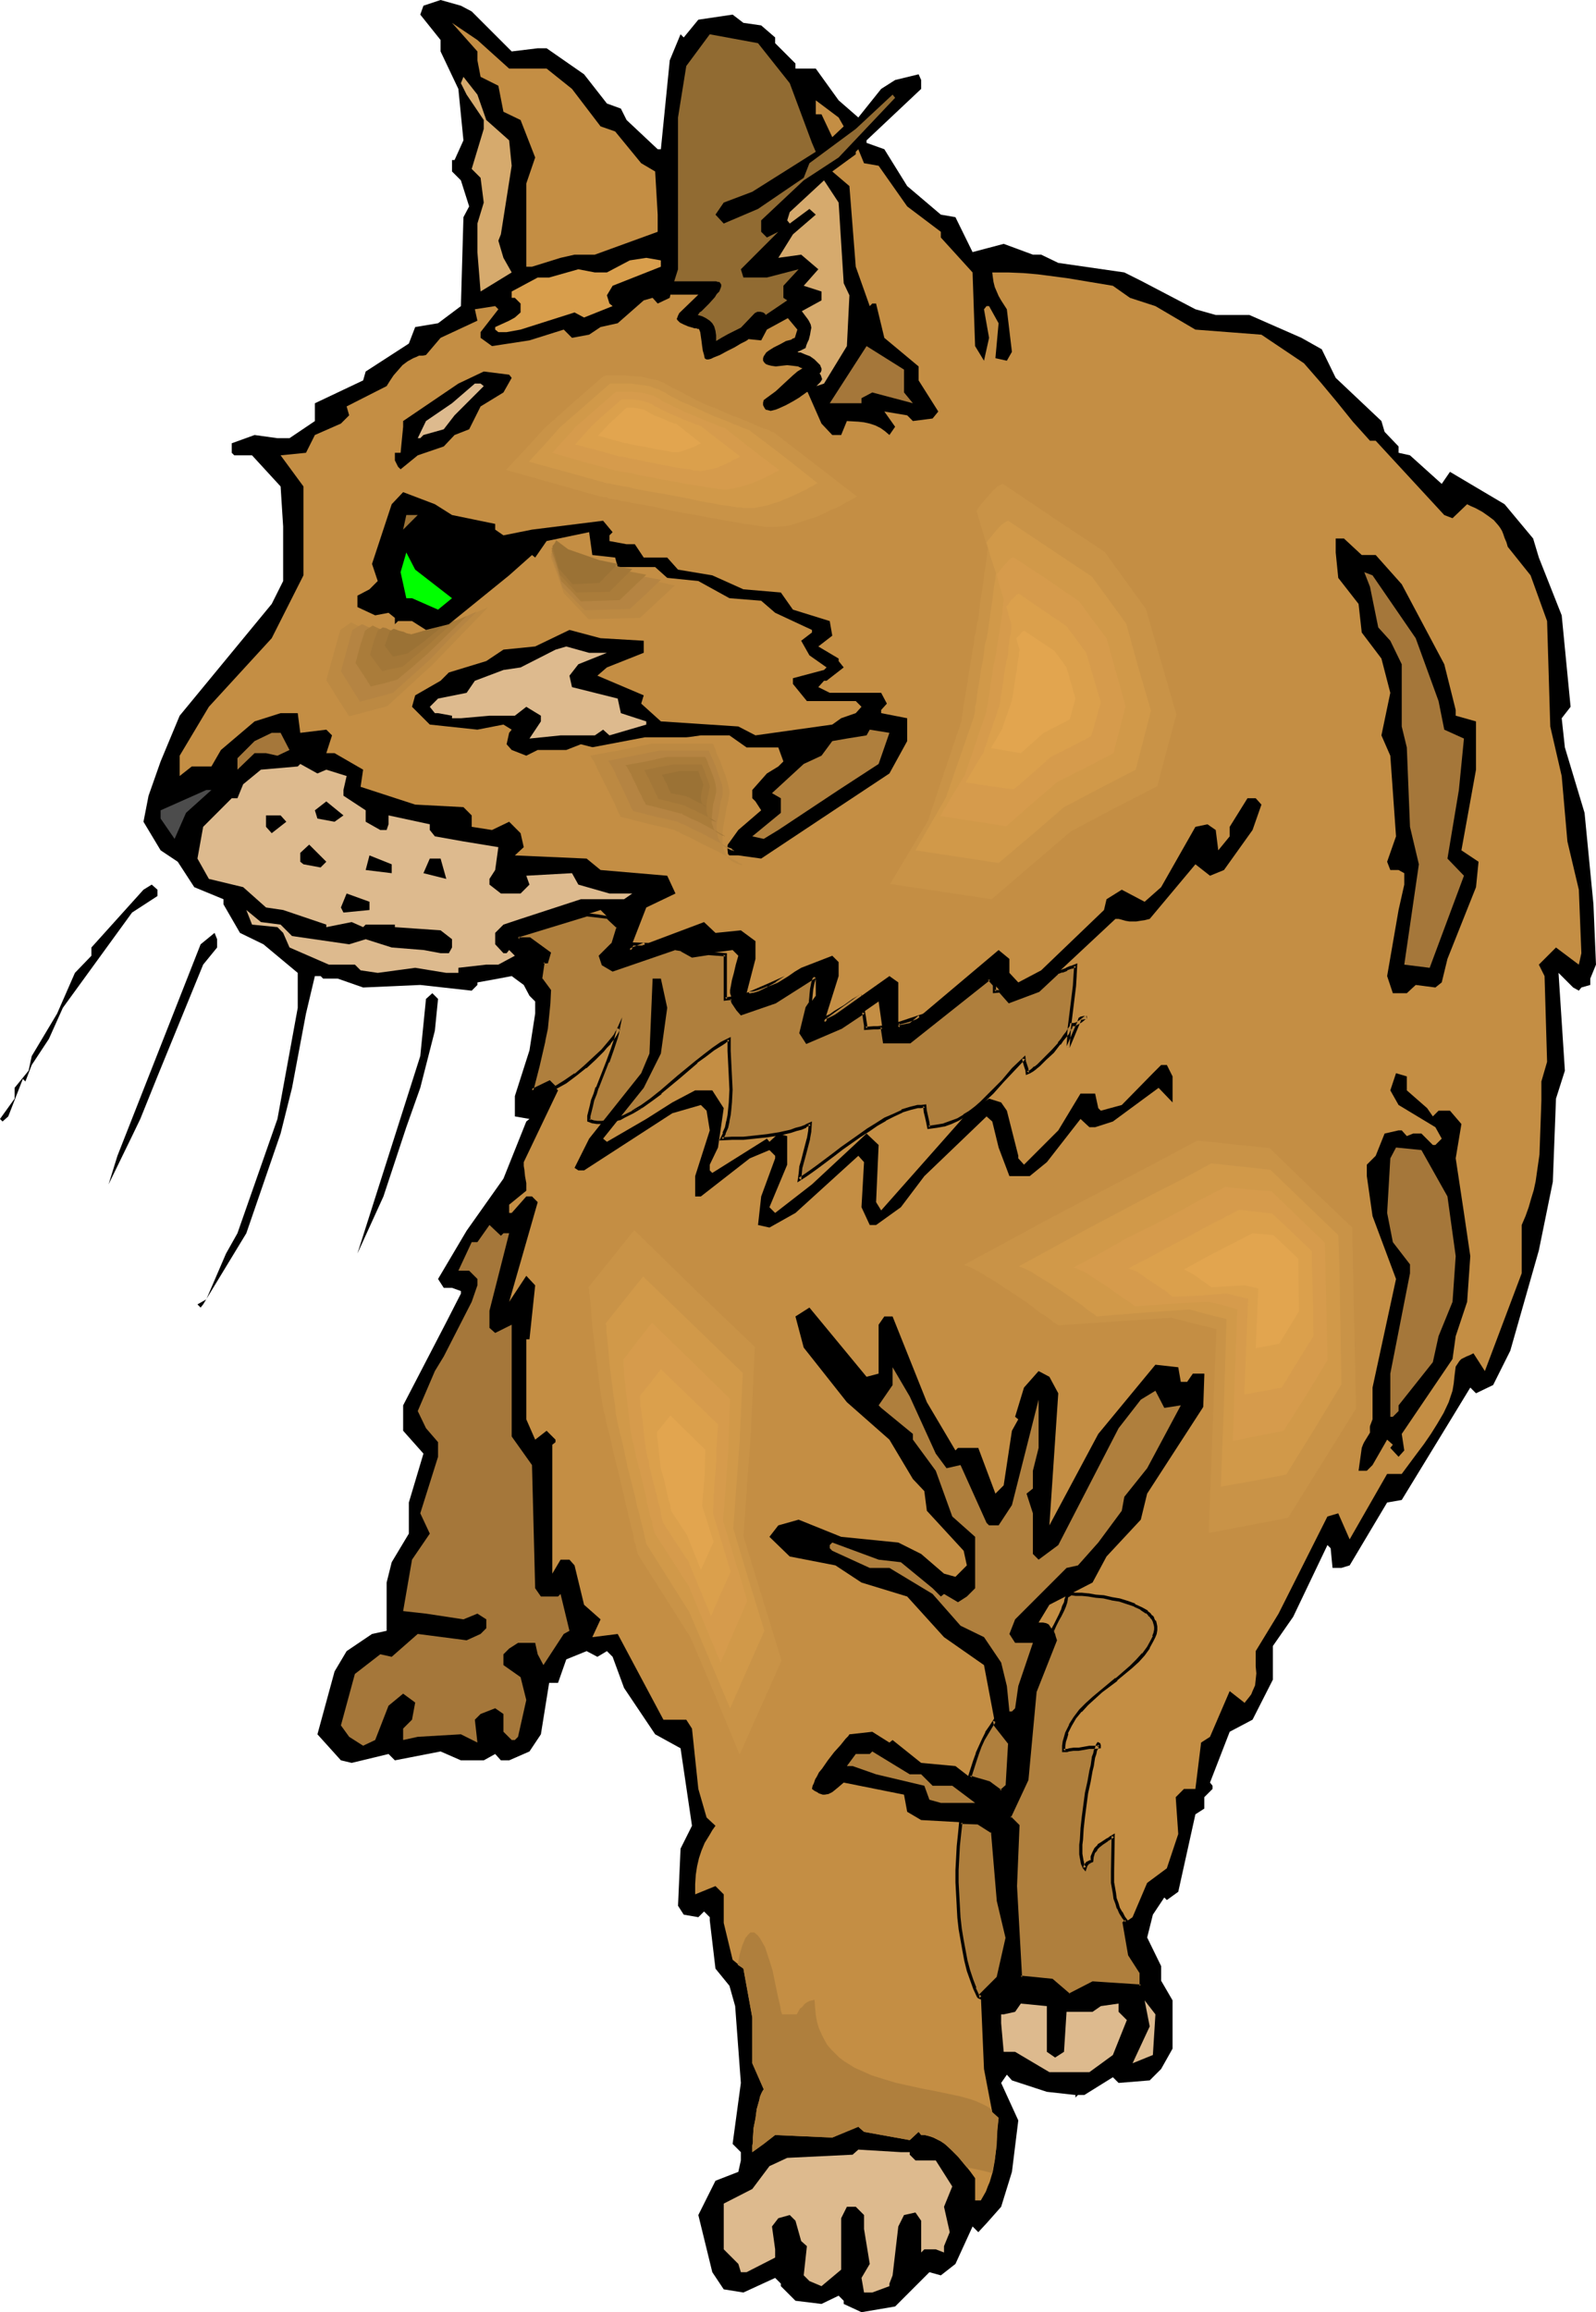 <?xml version="1.0" encoding="UTF-8" standalone="no"?>
<svg
   version="1.0"
   width="107.467mm"
   height="155.668mm"
   id="svg93"
   sodipodi:docname="Cat 70.wmf"
   xmlns:inkscape="http://www.inkscape.org/namespaces/inkscape"
   xmlns:sodipodi="http://sodipodi.sourceforge.net/DTD/sodipodi-0.dtd"
   xmlns="http://www.w3.org/2000/svg"
   xmlns:svg="http://www.w3.org/2000/svg">
  <sodipodi:namedview
     id="namedview93"
     pagecolor="#ffffff"
     bordercolor="#000000"
     borderopacity="0.25"
     inkscape:showpageshadow="2"
     inkscape:pageopacity="0.0"
     inkscape:pagecheckerboard="0"
     inkscape:deskcolor="#d1d1d1"
     inkscape:document-units="mm" />
  <defs
     id="defs1">
    <pattern
       id="WMFhbasepattern"
       patternUnits="userSpaceOnUse"
       width="6"
       height="6"
       x="0"
       y="0" />
  </defs>
  <path
     style="fill:#000000;fill-opacity:1;fill-rule:evenodd;stroke:none"
     d="m 120.043,2.909 10.179,10.18 6.624,-0.808 h 2.262 l 9.532,6.625 5.816,7.433 3.554,1.293 1.454,2.909 7.917,7.433 h 0.808 l 2.262,-22.623 2.747,-6.625 0.808,0.808 3.716,-4.525 8.725,-1.293 2.747,2.101 4.524,0.646 3.554,3.07 v 1.454 l 5.17,5.171 v 1.293 h 5.17 l 5.816,8.08 5.009,4.363 5.816,-7.272 3.554,-2.262 5.978,-1.454 0.646,1.454 v 2.262 l -13.895,13.089 v 0.646 l 4.524,1.616 5.816,9.372 8.563,7.272 3.716,0.646 4.362,8.888 7.917,-2.101 7.432,2.747 h 2.1 l 4.362,2.101 16.803,2.424 4.201,2.101 13.895,7.272 5.17,1.454 h 8.563 l 13.248,5.817 5.17,2.909 3.554,7.272 11.633,10.988 0.808,2.747 3.554,3.717 v 1.616 l 2.908,0.646 8.078,7.272 2.1,-3.07 5.17,3.07 8.725,5.171 7.27,8.726 1.454,4.848 5.816,14.705 2.262,23.269 -2.262,2.909 0.808,7.433 5.009,16.644 2.262,23.269 0.646,15.351 -1.454,3.555 v 1.616 l -2.262,0.646 -0.646,0.808 -1.454,-0.808 -3.716,-3.717 1.616,24.885 -2.262,7.11 -0.808,21.168 -3.554,17.452 -7.27,25.531 -4.362,8.726 -4.362,2.101 -1.454,-1.454 -4.524,7.433 -12.925,21.168 -3.716,0.646 -9.532,15.998 -2.1,0.646 h -2.262 l -0.485,-5.009 -0.808,-0.808 -8.725,18.26 -5.17,7.433 v 8.564 l -5.17,10.18 -5.816,3.07 -5.009,12.927 0.646,0.808 v 0.808 l -2.1,2.101 v 2.909 l -2.262,1.454 -4.362,19.714 -2.908,2.101 -0.646,-0.646 -2.908,4.363 -1.454,5.817 3.554,7.272 v 3.717 l 2.908,5.009 v 12.281 l -2.908,5.171 -2.908,2.909 -7.917,0.646 -1.454,-1.454 -7.27,4.525 h -1.616 l -0.646,0.646 v -0.646 l -7.27,-0.808 -8.886,-2.909 -1.293,-1.454 -1.454,2.101 4.362,9.534 -1.616,13.089 -2.747,8.888 -3.716,4.201 -2.1,2.262 -1.454,-1.454 -4.362,9.534 -3.716,2.909 -2.908,-0.808 -8.725,8.726 -8.563,1.454 -4.524,-2.101 v -0.808 l -1.293,-1.293 -4.362,2.101 -6.624,-0.808 -3.716,-3.717 v -0.646 l -1.454,-1.454 -8.078,3.717 -5.009,-0.808 -2.908,-4.363 -3.554,-14.543 4.362,-8.726 5.816,-2.262 0.646,-2.909 v -2.101 l -2.1,-2.101 2.1,-15.513 -1.454,-19.553 -1.454,-5.171 -3.554,-4.363 -1.454,-12.281 v -0.808 l -1.454,-1.454 -1.454,1.454 -3.716,-0.646 -1.454,-2.262 0.646,-14.543 2.908,-5.817 -2.908,-19.714 -6.463,-3.555 -7.917,-11.796 -2.908,-7.918 -1.454,-1.454 -2.423,1.454 -2.747,-1.454 -5.17,2.101 -2.1,5.979 h -2.262 l -2.1,13.089 -2.908,4.363 -5.17,2.262 h -2.1 l -1.454,-1.616 -2.908,1.616 h -5.816 l -5.17,-2.262 -11.633,2.262 -1.616,-1.616 -9.371,2.262 -2.747,-0.646 -5.978,-6.625 4.362,-15.998 3.07,-5.171 6.463,-4.363 3.716,-0.808 v -12.281 l 1.293,-5.171 4.362,-7.272 v -7.918 l 3.716,-12.443 -5.17,-5.817 v -6.464 l 10.986,-21.168 3.716,-7.272 v -0.646 l -2.262,-0.808 h -2.1 l -1.454,-2.262 7.27,-12.281 9.371,-13.25 5.816,-14.543 0.808,-0.646 -3.716,-0.646 v -5.171 l 3.716,-11.635 1.454,-9.372 v -3.07 l -1.454,-1.454 -1.454,-2.747 -3.07,-2.262 -3.393,0.646 -5.332,0.97 v 0.646 l -1.454,1.454 -13.087,-1.454 -14.541,0.646 -6.463,-2.262 h -3.716 l -0.646,-0.646 H 80.136 l -2.262,9.534 -3.554,18.906 -2.908,11.635 -8.725,25.37 -10.986,18.098 -0.646,0.808 -0.808,-0.808 2.262,-1.293 5.009,-11.635 2.908,-5.171 10.179,-29.086 5.17,-28.278 v -8.888 l -8.725,-7.272 -5.978,-2.909 -4.201,-7.272 v -1.293 l -7.432,-3.07 -4.201,-6.464 -4.362,-2.909 -4.362,-7.272 1.293,-6.625 3.07,-8.726 4.847,-11.635 23.427,-28.44 2.908,-5.817 v -13.897 l -0.646,-10.18 -7.27,-7.918 h -4.524 l -0.646,-0.646 v -2.424 l 5.816,-2.101 5.816,0.808 h 3.07 l 6.463,-4.363 v -4.525 l 12.279,-5.817 0.646,-2.262 10.986,-7.11 1.616,-4.201 5.816,-0.97 5.816,-4.363 0.646,-22.623 1.454,-2.747 -2.1,-6.625 -2.262,-2.262 v -2.909 h 0.646 l 2.262,-5.009 -1.293,-13.089 -4.524,-9.534 V 10.18 L 106.956,3.717 107.764,1.454 112.126,0 l 5.17,1.454 z"
     id="path1" />
  <path
     style="fill:#c48e44;fill-opacity:1;fill-rule:evenodd;stroke:none"
     d="m 129.575,17.452 h 9.532 l 6.463,5.171 7.27,9.534 3.716,1.293 6.624,8.08 3.554,2.101 0.646,10.988 v 4.363 l -15.995,5.817 h -5.17 l -3.554,0.808 -7.27,2.262 H 133.938 V 46.7 l 2.262,-6.625 -3.716,-9.534 -4.362,-2.101 -1.293,-6.625 -4.524,-2.262 -0.808,-4.201 v -2.262 l -6.463,-7.272 6.463,4.363 z"
     id="path2" />
  <path
     style="fill:#d6aa6d;fill-opacity:1;fill-rule:evenodd;stroke:none"
     d="m 204.057,79.18 5.009,-2.747 v -2.262 l -4.524,-1.454 3.716,-4.201 -4.362,-3.717 -5.816,0.808 3.716,-5.979 5.816,-5.009 -1.616,-1.454 -5.009,3.717 -0.646,-0.808 0.646,-2.101 8.725,-8.08 3.716,5.656 1.293,20.522 1.454,3.07 -0.646,12.927 -5.816,9.534 -1.939,0.646 0.646,-0.646 0.323,-0.323 0.323,-0.485 0.162,-0.323 -0.162,-0.485 -0.162,-0.485 -0.323,-0.485 0.323,-0.323 0.162,-0.485 v -0.485 l -0.162,-0.323 -0.162,-0.485 -0.485,-0.485 -0.969,-0.97 -1.131,-0.808 -1.293,-0.485 -1.131,-0.485 h -0.485 l -0.323,-0.162 0.808,-0.323 0.646,-0.323 0.646,-0.323 0.162,-0.646 0.323,-0.808 0.323,-0.646 0.162,-0.646 0.162,-0.646 0.162,-0.97 0.162,-0.808 -0.162,-0.808 -0.485,-0.97 -0.323,-0.485 -0.485,-0.646 -0.485,-0.646 z"
     id="path3" />
  <path
     style="fill:#c48e44;fill-opacity:1;fill-rule:evenodd;stroke:none"
     d="m 190.485,86.29 3.231,0.323 1.454,-2.747 5.332,-2.909 2.423,2.909 -0.646,2.101 -0.485,0.162 -0.485,0.323 -0.646,0.162 -0.646,0.162 -1.454,0.808 -1.616,0.808 -1.293,0.808 -0.646,0.485 -0.323,0.485 -0.323,0.485 -0.162,0.485 v 0.646 l 0.323,0.485 0.323,0.323 0.323,0.162 0.485,0.162 0.646,0.162 1.131,0.162 1.454,-0.162 1.454,-0.162 1.454,0.162 1.293,0.162 0.646,0.323 0.485,0.162 -1.293,0.808 -1.131,0.97 -2.1,1.939 -2.262,2.101 -2.423,1.778 -0.646,0.485 -0.162,0.646 v 0.646 l 0.323,0.646 0.323,0.485 0.646,0.162 0.646,0.162 0.646,-0.162 0.646,-0.162 0.808,-0.323 1.777,-0.808 1.777,-0.97 1.616,-0.97 0.646,-0.485 0.485,-0.323 0.646,-0.485 0.323,-0.162 3.554,8.08 2.747,2.909 h 2.262 l 1.454,-3.555 2.908,0.162 1.454,0.162 1.454,0.323 1.454,0.485 1.293,0.646 1.131,0.808 1.131,0.97 1.454,-2.101 -2.747,-3.878 5.816,0.97 1.454,1.454 5.009,-0.646 1.454,-1.778 -5.009,-7.918 v -3.555 l -8.725,-7.272 -2.1,-8.726 h -0.969 l -0.646,0.646 -3.554,-10.019 -1.616,-20.522 -4.362,-3.717 5.978,-4.363 v -0.646 l 0.646,-0.646 1.454,3.555 3.716,0.646 7.27,10.342 8.563,6.464 v 1.454 l 8.078,8.888 0.646,18.745 2.262,3.717 1.293,-5.817 -1.293,-7.272 0.646,-0.808 h 0.646 l 2.423,4.363 -0.808,8.888 2.908,0.646 1.293,-2.262 -1.293,-10.827 -1.454,-2.262 -0.646,-1.131 -0.485,-1.131 -0.485,-1.131 -0.323,-1.293 -0.162,-1.131 -0.162,-1.293 h 4.039 l 3.878,0.162 3.716,0.323 3.716,0.485 3.716,0.485 3.878,0.646 3.878,0.646 3.878,0.646 4.362,3.07 6.463,2.101 10.179,5.979 16.803,1.293 10.825,7.272 4.362,5.009 4.039,4.848 4.039,5.009 4.362,4.848 h 1.454 l 17.449,18.906 2.1,0.808 3.716,-3.555 0.969,0.485 1.131,0.485 1.777,0.97 1.616,1.131 1.293,0.97 1.131,1.293 0.485,0.646 0.485,0.808 0.323,0.808 0.323,0.97 0.485,1.131 0.323,1.131 5.816,7.272 4.201,11.635 0.808,26.824 2.908,12.604 1.454,16.644 2.908,12.281 0.646,16.159 -0.646,2.909 -5.816,-4.363 -4.362,4.363 1.454,2.909 0.646,21.815 -1.454,5.009 v 4.848 l -0.162,4.686 -0.162,4.525 -0.162,4.525 -0.646,4.525 -0.323,2.262 -0.485,2.262 -0.646,2.101 -0.646,2.262 -0.808,2.262 -0.969,2.262 v 12.281 l -9.371,24.885 -2.908,-4.525 -0.969,0.485 -0.808,0.323 -0.646,0.323 -0.646,0.323 -0.485,0.485 -0.323,0.485 -0.646,0.97 -0.162,1.293 -0.162,1.293 -0.162,1.616 -0.323,1.939 -0.969,2.909 -1.293,2.747 -1.616,2.747 -1.616,2.585 -1.777,2.585 -1.939,2.585 -3.716,5.009 h -3.716 l -9.532,16.644 -2.908,-6.625 -2.747,0.808 -12.441,24.723 -5.816,9.534 v 2.101 1.778 l 0.162,1.778 -0.162,1.616 -0.162,1.454 -0.646,1.454 -0.323,0.808 -0.485,0.646 -0.646,0.808 -0.646,0.808 v -0.162 l -3.716,-2.909 -5.009,11.635 -2.262,1.454 -1.454,11.796 h -2.908 l -2.1,2.101 0.646,9.372 -2.908,8.726 -5.009,3.717 -3.716,8.726 -2.1,1.454 1.454,7.918 2.747,4.525 v 3.555 l -12.279,-0.646 -5.816,3.07 -4.524,-3.717 -7.917,-0.808 -1.454,-23.269 0.808,-15.351 -2.262,-2.101 4.362,-9.534 2.262,-22.623 5.009,-12.927 -0.323,-1.293 -0.323,-0.97 -0.323,-0.808 -0.323,-0.485 -0.323,-0.485 -0.646,-0.323 -0.808,-0.162 h -0.646 -0.485 l 2.747,-4.525 10.986,-5.656 3.554,-6.625 8.725,-9.372 1.616,-6.625 14.541,-22.461 1.454,-6.625 -1.454,-1.454 h -2.908 l -1.454,2.101 h -1.616 l -0.646,-3.717 -5.816,-0.646 -14.541,17.613 -12.441,23.269 2.262,-33.611 -2.262,-4.201 -2.747,-1.454 -3.716,4.201 -2.262,7.433 0.808,0.646 -1.616,2.909 -2.1,13.897 -2.1,2.101 -4.362,-11.635 h -5.17 l -0.646,0.646 -7.27,-12.281 -8.725,-21.815 h -2.1 l -1.454,2.101 v 12.443 l -3.07,0.808 -14.541,-17.613 -3.554,2.262 2.1,7.918 10.986,13.897 10.825,9.534 5.978,10.019 2.908,3.07 0.646,5.009 9.371,10.18 0.808,3.717 -2.908,2.909 -2.908,-0.808 -5.816,-5.009 -5.816,-2.909 -14.541,-1.454 -10.825,-4.363 -5.17,1.454 -2.262,2.909 5.17,5.009 11.633,2.262 6.624,4.363 11.633,3.555 9.371,10.342 10.179,7.11 2.908,15.351 3.554,4.363 -0.646,10.988 -1.454,1.454 -3.07,-2.262 -5.009,-1.454 -3.554,-2.747 -8.725,-0.808 -7.27,-5.817 -0.808,0.646 -4.362,-2.747 -5.816,0.646 -0.323,0.485 -0.646,0.646 -0.646,0.808 -0.646,0.808 -1.616,1.778 -1.616,2.101 -1.454,2.101 -0.808,0.97 -0.485,0.97 -0.485,0.808 -0.323,0.97 -0.323,0.646 -0.162,0.808 0.646,0.485 0.646,0.323 0.485,0.323 0.485,0.162 0.485,0.162 h 0.485 l 0.969,-0.162 0.969,-0.485 0.808,-0.646 0.969,-0.808 1.131,-0.97 15.349,3.07 0.808,4.363 3.554,2.101 14.541,0.808 3.554,2.101 1.616,17.452 2.1,9.534 -2.1,10.18 -4.524,4.525 0.808,18.745 2.1,10.988 1.616,1.454 -0.323,2.585 -0.162,2.747 -0.162,2.747 -0.323,2.747 -0.485,2.747 -0.808,2.747 -0.485,1.131 -0.485,1.293 -0.646,1.131 -0.646,1.131 v 0 h -1.454 v -5.656 l -1.293,-1.778 -0.646,-0.808 -0.808,-0.97 -1.454,-1.778 -1.777,-1.778 -1.777,-1.616 -0.969,-0.646 -0.969,-0.485 -0.969,-0.485 -0.969,-0.323 -1.131,-0.323 h -0.969 l -0.646,-0.808 -2.262,2.101 -11.633,-2.101 -1.454,-1.293 -6.624,2.747 -14.541,-0.646 -2.908,2.262 -2.908,2.101 v -0.808 -0.808 l 0.162,-0.97 v -1.131 l 0.162,-2.424 0.485,-2.424 0.323,-2.424 0.323,-1.131 0.323,-1.131 0.162,-0.808 0.323,-0.808 0.323,-0.646 0.323,-0.485 -2.908,-6.625 v -11.635 l -2.262,-12.443 -2.747,-2.262 -2.262,-9.372 v -7.272 l -2.1,-2.101 -5.17,2.101 v -1.293 -1.293 l 0.162,-2.424 0.323,-2.101 0.485,-2.101 0.646,-1.939 0.808,-1.939 1.293,-2.101 0.646,-1.131 0.808,-1.131 -2.262,-2.101 -2.1,-7.272 -1.616,-15.351 -1.454,-2.262 h -5.816 l -11.633,-21.815 -6.463,0.808 2.1,-4.525 -4.201,-3.717 -2.423,-10.019 -1.293,-1.454 h -2.262 l -2.1,3.555 v -32.803 l 0.808,-0.646 v -0.646 l -2.262,-2.262 -2.908,2.262 -2.262,-5.171 v -20.36 h 0.808 l 1.454,-13.735 -2.262,-2.424 -4.362,6.625 7.27,-25.37 -1.454,-1.454 h -1.454 l -3.716,4.201 h -0.646 v -2.101 l 4.362,-3.555 v -0.97 -0.97 l -0.323,-1.778 -0.162,-1.616 -0.162,-0.97 v -0.97 l 8.725,-18.26 -2.262,-2.262 -4.362,2.262 1.616,-6.302 1.454,-6.302 0.485,-3.232 0.485,-3.07 0.162,-3.232 0.162,-3.232 -2.1,-3.07 0.646,-4.201 h 0.808 l 0.646,-2.262 -5.009,-3.555 h -2.908 v -0.808 l 21.003,-6.625 4.362,4.363 -1.293,4.363 -3.07,2.909 0.646,2.262 2.423,1.454 16.641,-5.817 3.554,2.101 10.34,-1.454 1.454,1.454 -0.646,2.262 -0.485,2.101 -0.485,1.778 -0.323,1.778 -0.162,0.808 v 0.808 l 0.323,0.97 0.162,0.808 0.485,0.808 0.323,0.808 0.646,0.808 0.808,0.97 8.725,-3.07 10.34,-6.464 v 5.009 l -2.262,3.07 -1.454,6.464 1.454,2.262 8.725,-3.717 9.532,-6.625 1.454,10.342 h 6.463 l 20.196,-16.159 5.17,5.817 7.432,-2.747 19.549,-18.26 h 0.808 l 0.646,0.162 1.131,0.323 0.969,0.162 h 0.808 0.969 l 0.969,-0.162 1.131,-0.162 1.293,-0.323 11.633,-13.897 3.716,2.909 3.554,-1.454 7.27,-10.18 2.262,-6.464 -1.454,-1.616 h -2.1 l -4.524,7.272 v 2.424 l -2.908,3.555 -0.646,-5.171 -2.1,-1.454 -3.07,0.646 -8.725,15.351 -4.201,3.717 -5.816,-3.07 -3.878,2.424 -0.646,2.747 -15.995,15.351 -5.816,3.07 -2.262,-2.424 v -3.555 l -2.747,-2.262 -22.619,19.068 -2.908,0.646 v -11.473 l -2.262,-1.616 -16.641,11.796 3.716,-11.796 v -3.555 l -1.616,-1.616 -7.917,3.07 -1.616,0.97 -1.616,1.131 -3.393,2.101 -1.616,0.97 -1.939,0.646 -1.777,0.485 -0.969,0.162 h -0.969 l 2.262,-8.726 v -4.525 l -3.716,-2.747 -6.463,0.646 -2.908,-2.747 -18.903,7.11 4.201,-10.827 7.432,-3.555 -2.1,-4.525 -16.964,-1.454 -3.554,-2.909 -18.257,-0.808 2.262,-2.101 -0.808,-3.555 -2.908,-2.909 -4.362,2.101 -5.17,-0.808 V 207.483 l -2.1,-2.101 -12.279,-0.646 -13.895,-4.525 0.646,-4.363 -7.27,-4.201 h -2.1 l 1.454,-4.525 -1.454,-1.454 -6.624,0.808 -0.646,-5.009 h -4.362 l -6.624,2.101 -8.563,7.272 -2.423,4.201 h -5.009 l -3.07,2.424 v -5.171 l 7.432,-12.443 15.995,-17.452 8.078,-15.998 V 123.779 l -5.816,-7.918 6.463,-0.646 2.262,-4.525 6.624,-2.909 2.1,-2.101 -0.646,-2.262 10.179,-5.171 0.808,-1.293 0.969,-1.454 1.131,-1.293 1.131,-1.293 1.293,-0.97 1.454,-0.808 0.808,-0.323 0.646,-0.323 h 0.969 l 0.808,-0.162 v 0 l 3.716,-4.363 9.371,-4.363 -0.646,-2.909 5.17,-0.808 0.808,0.808 -4.524,5.817 v 1.454 l 2.908,2.101 9.532,-1.454 8.725,-2.747 2.1,2.101 4.362,-0.808 2.908,-1.939 4.362,-0.97 6.624,-5.817 2.262,-0.646 1.293,1.454 3.07,-1.454 0.162,-0.808 h 7.109 l -4.847,4.686 -0.323,0.646 -0.162,0.485 -0.162,0.323 0.162,0.323 0.323,0.323 0.323,0.323 0.969,0.485 1.131,0.485 1.131,0.323 0.485,0.162 h 0.485 l 0.323,0.162 h 0.323 l 0.323,0.808 0.162,1.131 0.162,1.131 0.162,1.293 0.162,1.131 0.323,1.131 0.162,0.808 0.162,0.162 0.323,0.162 h 0.162 0.323 l 0.646,-0.162 0.646,-0.323 1.616,-0.646 1.777,-0.97 1.939,-0.97 1.616,-0.97 0.646,-0.323 0.646,-0.323 0.485,-0.323 z"
     id="path4" />
  <path
     style="fill:#af7f3d;fill-opacity:1;fill-rule:evenodd;stroke:none"
     d="m 164.15,240.286 -3.07,-0.162 -0.485,0.646 -0.323,0.97 z m -22.781,36.52 -1.616,-1.616 -4.362,2.262 1.616,-6.302 1.454,-6.302 0.485,-3.232 0.485,-3.07 0.162,-3.232 0.162,-3.232 -2.1,-3.07 0.646,-4.201 h 0.808 l 0.646,-2.262 -5.009,-3.555 h -2.908 v -0.808 l 17.449,-5.494 2.747,0.323 2.747,0.485 2.423,2.424 -1.293,4.363 -3.07,2.909 0.646,2.262 2.423,1.454 15.833,-5.656 0.969,0.323 h 0.808 l 2.585,1.616 4.201,-0.485 2.262,0.162 h 2.1 v 11.311 h 0.808 l 0.646,-0.162 0.323,0.97 0.646,0.808 0.646,1.131 0.808,0.97 8.725,-3.07 10.179,-6.302 -0.485,1.454 -0.323,1.616 -0.162,1.778 -0.162,1.616 -0.969,1.454 -1.454,6.464 1.454,2.262 8.725,-3.717 5.655,-3.878 0.323,1.131 v 1.131 l 0.162,1.131 v 0.808 l 2.1,-0.162 0.969,-0.162 1.293,-0.162 0.485,3.878 h 6.463 l 20.196,-16.159 1.293,1.454 v 1.778 h 1.616 l 2.262,2.585 7.432,-2.747 4.685,-4.525 1.293,-0.485 1.131,-0.485 1.131,-0.485 1.131,-0.323 v 2.424 l -0.323,2.585 -1.131,10.503 -0.323,2.747 v 2.424 l 2.747,-6.625 v -0.323 l 0.162,-0.162 0.485,-0.323 0.646,-0.162 h 0.646 l -0.323,0.162 -0.485,0.162 -0.808,0.646 -0.969,0.646 -0.646,0.162 -0.646,0.162 -0.162,0.485 -0.485,0.646 -0.485,0.808 -0.646,0.97 -0.646,0.97 -0.808,0.97 -1.616,1.939 -1.777,1.778 -0.969,0.97 -0.808,0.646 -0.808,0.808 -0.808,0.485 -0.646,0.485 -0.646,0.162 v -0.808 l -0.323,-0.97 -0.323,-0.97 -0.162,-0.808 -2.747,2.747 -2.747,2.909 -2.585,2.909 -2.747,2.585 -1.454,1.293 -1.454,1.131 -1.454,0.97 -1.616,0.97 -1.777,0.808 -1.777,0.485 -1.939,0.485 -1.939,0.323 -0.162,-1.454 -0.323,-1.293 -0.323,-1.454 -0.162,-1.293 h -0.969 l -0.969,0.162 -1.939,0.485 -1.939,0.646 -2.1,0.97 -2.262,1.131 -2.1,1.293 -2.262,1.293 -2.262,1.616 -4.201,3.07 -2.1,1.616 -1.939,1.454 -1.939,1.454 -1.777,1.293 -1.616,1.131 -1.616,0.97 0.162,-1.454 0.323,-1.616 0.485,-1.778 0.485,-1.778 0.969,-3.717 0.162,-1.939 0.162,-1.778 -1.131,0.485 -1.131,0.485 -1.293,0.485 -1.293,0.323 -2.908,0.646 -3.07,0.485 -3.07,0.323 -3.07,0.323 -2.908,0.162 h -2.585 l 0.646,-1.293 0.485,-1.616 0.485,-1.454 0.162,-1.616 0.323,-1.616 0.162,-1.616 v -3.232 -3.393 l -0.162,-3.232 -0.162,-3.232 -0.162,-1.454 v -1.454 l -0.969,0.485 -0.969,0.646 -2.1,1.293 -2.1,1.616 -2.1,1.778 -4.524,3.717 -4.685,4.04 -2.262,1.778 -2.423,1.616 -2.262,1.454 -2.262,1.131 -1.293,0.485 -1.131,0.485 -1.131,0.162 -1.131,0.323 h -0.969 -1.131 l -1.131,-0.162 -1.131,-0.323 0.162,-0.97 0.162,-1.293 0.323,-1.454 0.485,-1.454 0.485,-1.454 0.646,-1.616 2.585,-6.625 1.293,-3.232 0.485,-1.454 0.485,-1.293 0.323,-1.293 0.162,-1.131 -0.323,0.808 -0.485,0.808 -0.646,0.97 -0.808,0.97 -0.808,0.97 -0.969,0.97 -2.1,2.101 -2.262,2.101 -2.585,1.939 -2.423,1.778 z m 92.738,-18.098 -2.747,0.97 -2.747,0.646 v 1.131 l 2.908,-0.646 z m -14.864,-5.494 -0.969,0.646 -1.131,0.646 -2.262,1.616 -2.262,1.616 -1.293,0.646 -1.293,0.485 -0.323,1.293 z m -19.388,-4.525 -4.685,2.101 -2.262,0.97 -2.262,0.97 1.131,-0.162 1.293,-0.323 1.131,-0.323 1.293,-0.485 2.262,-1.293 z"
     id="path5" />
  <path
     style="fill:#000000;fill-opacity:1;fill-rule:evenodd;stroke:none"
     d="m 166.089,239.963 -5.17,-0.162 -0.646,0.646 -0.808,1.939 6.624,-2.424 -2.1,-0.162 -3.878,1.616 0.485,0.485 0.485,-0.97 H 160.919 l 0.485,-0.485 -0.323,0.162 h 3.07 l -0.162,-0.808 z"
     id="path6" />
  <path
     style="fill:#000000;fill-opacity:1;fill-rule:evenodd;stroke:none"
     d="m 141.046,276.482 h 0.485 l -1.616,-1.616 -4.685,2.262 0.485,0.485 1.616,-6.302 1.454,-6.302 v -0.162 l 0.646,-3.07 0.323,-3.232 0.323,-3.232 v 0 l 0.162,-3.393 -2.262,-3.07 v 0.323 l 0.646,-4.363 -0.323,0.323 h 1.131 l 0.808,-2.747 -5.332,-3.878 h -3.07 l 0.323,0.485 v -0.808 l -0.162,0.323 17.449,-5.333 h -0.162 l 2.747,0.323 2.747,0.323 h -0.323 l 2.585,2.424 -0.162,-0.323 -1.293,4.201 v -0.162 l -3.231,3.232 0.808,2.424 2.747,1.616 15.995,-5.494 h -0.323 l 0.969,0.162 v 0 l 0.969,0.162 h -0.323 l 2.908,1.616 4.201,-0.646 v 0 l 2.1,0.162 h 0.162 l 2.1,0.162 -0.485,-0.485 v 11.796 l 1.293,-0.162 h 0.808 l -0.485,-0.323 0.323,0.808 v 0.162 l 0.646,0.97 v 0 l 0.646,0.97 v 0 l 1.131,1.293 8.886,-3.07 10.179,-6.464 -0.646,-0.485 -0.485,1.616 v 0 l -0.323,1.616 -0.162,1.616 v 0.162 l -0.162,1.616 0.162,-0.162 -0.969,1.454 -1.616,6.625 1.777,2.747 9.048,-3.878 5.816,-3.878 -0.646,-0.323 0.162,1.293 0.162,1.131 0.162,0.97 v 1.131 l 2.423,-0.162 v 0 h 1.131 l 1.131,-0.162 -0.485,-0.485 0.646,4.201 h 6.947 l 20.357,-16.159 h -0.646 l 1.293,1.454 v -0.323 2.262 l 1.939,-0.162 h -0.323 l 2.423,2.747 7.755,-2.909 4.847,-4.525 h -0.162 l 1.293,-0.485 -0.162,0.162 1.293,-0.485 v -0.162 l 1.293,-0.485 -0.162,0.162 1.131,-0.485 -0.485,-0.323 -0.162,2.424 v 0 l -0.162,2.585 -1.293,10.503 -0.162,2.585 v 0.162 l -0.162,2.424 h 0.808 v 0 0.162 l 2.747,-6.625 0.162,-0.323 h -0.162 l 0.162,-0.162 -0.162,0.162 0.485,-0.323 -0.162,0.162 0.646,-0.162 v 0 h 0.646 l -0.162,-0.808 h -0.323 l -0.485,0.323 v 0 l -0.808,0.646 -0.969,0.646 v 0 l -0.646,0.162 h 0.162 -0.969 l -0.162,0.808 v 0 l -0.485,0.646 v 0 l -0.485,0.808 v 0 l -0.646,0.808 -0.646,0.97 -0.808,0.97 h 0.162 l -1.777,1.939 -1.777,1.778 -0.969,0.97 -0.808,0.808 -0.808,0.646 v -0.162 l -0.646,0.646 -0.646,0.485 v 0 l -0.646,0.162 0.646,0.323 -0.162,-0.808 v -0.162 l -0.323,-0.97 -0.323,-0.97 v 0 l -0.162,-1.454 -3.393,3.232 -2.585,3.07 -2.747,2.747 -2.747,2.747 -1.293,1.131 v 0 l -1.454,1.131 -1.616,0.97 h 0.162 l -1.616,0.97 -1.777,0.646 v 0 l -1.777,0.646 h 0.162 l -1.939,0.323 -2.1,0.323 0.485,0.323 -0.162,-1.293 -0.323,-1.454 v 0 l -0.323,-1.454 v 0.162 l -0.162,-1.778 -1.293,0.162 v 0 h -0.969 v 0 l -1.939,0.485 -2.1,0.646 v 0.162 l -2.1,0.97 -2.262,0.97 v 0 l -2.262,1.454 -2.1,1.293 -2.262,1.616 -4.362,3.07 -2.1,1.616 -1.939,1.454 -1.939,1.454 -1.777,1.293 -1.616,1.131 -1.454,0.97 0.646,0.485 0.162,-1.616 0.162,-1.616 v 0.162 l 0.485,-1.778 0.485,-1.778 0.969,-3.717 v -0.162 l 0.323,-1.778 v -0.162 l 0.162,-2.424 -1.777,0.808 h 0.162 l -1.293,0.485 -1.293,0.323 -1.293,0.485 -2.908,0.646 v 0 l -3.07,0.485 -2.908,0.323 -3.07,0.323 v 0 h -2.908 l -2.585,0.162 0.323,0.485 0.646,-1.293 v -0.162 l 0.646,-1.454 0.323,-1.454 v -0.162 l 0.323,-1.616 0.162,-1.454 0.162,-1.778 v 0 l 0.162,-3.232 -0.162,-3.393 -0.162,-3.232 -0.162,-3.232 v -1.454 -2.101 l -1.616,0.808 v 0 l -0.969,0.485 -2.1,1.454 -2.1,1.616 v 0 l -2.262,1.778 v 0 l -4.524,3.717 -4.685,4.04 0.162,-0.162 -2.423,1.939 -2.262,1.616 -2.423,1.454 2.908,-0.808 2.262,-1.616 2.423,-1.778 v -0.162 l 4.685,-3.878 4.524,-3.878 h -0.162 l 2.262,-1.616 v 0 l 2.1,-1.616 2.1,-1.293 0.969,-0.646 h -0.162 l 0.969,-0.485 -0.485,-0.323 v 1.454 1.454 l 0.162,3.232 0.162,3.232 0.162,3.393 -0.162,3.232 v 0 l -0.162,1.616 -0.162,1.616 -0.323,1.616 v -0.162 l -0.323,1.616 -0.646,1.454 h 0.162 l -0.969,1.939 3.231,-0.162 h 2.908 v 0 l 3.07,-0.323 3.07,-0.323 3.07,-0.485 h 0.162 l 2.747,-0.646 1.454,-0.485 1.293,-0.323 1.131,-0.485 v -0.162 l 1.131,-0.485 -0.485,-0.323 -0.162,1.778 v 0 l -0.323,1.939 v -0.162 l -0.969,3.717 -0.485,1.939 -0.485,1.616 v 0.162 l -0.162,1.616 -0.323,2.262 2.262,-1.454 1.616,-1.131 1.777,-1.293 1.939,-1.454 1.939,-1.454 2.1,-1.616 4.362,-3.07 2.262,-1.454 2.1,-1.454 2.262,-1.293 h -0.162 l 2.262,-1.131 2.1,-0.97 h -0.162 l 2.1,-0.646 1.939,-0.485 v 0 h 0.969 -0.162 l 0.969,-0.162 -0.485,-0.323 0.162,1.293 v 0.162 l 0.323,1.293 v 0 l 0.323,1.454 0.323,1.616 2.423,-0.323 1.777,-0.323 h 0.162 l 1.777,-0.646 v 0 l 1.777,-0.808 1.616,-0.97 v 0 l 1.616,-0.97 1.454,-1.131 v 0 l 1.454,-1.293 2.747,-2.585 2.585,-2.909 2.747,-2.909 2.747,-2.909 -0.808,-0.162 0.162,0.808 0.323,1.131 0.323,0.97 v -0.162 l 0.162,1.454 1.131,-0.485 0.808,-0.485 0.646,-0.485 0.162,-0.162 0.808,-0.646 0.808,-0.808 0.808,-0.808 1.939,-1.778 1.616,-2.101 h 0.162 l 0.646,-0.97 0.808,-0.97 0.646,-0.808 v 0 l 0.323,-0.808 v 0 l 0.485,-0.646 v -0.162 l 0.162,-0.485 -0.162,0.162 h 0.646 l 0.646,-0.323 v 0 l 1.131,-0.646 0.808,-0.646 h -0.162 l 0.485,-0.162 h -0.162 0.323 v -0.808 h -0.808 l -0.808,0.162 -0.485,0.323 -0.162,0.485 -0.162,0.323 0.162,-0.162 -2.908,6.625 v 0.162 h 0.808 l 0.162,-2.424 v 0 l 0.162,-2.585 1.293,-10.503 0.162,-2.585 v -0.162 l 0.162,-3.07 -1.616,0.646 h -0.162 l -1.131,0.485 h 0.162 l -1.293,0.485 v 0 l -1.454,0.485 -4.685,4.525 v -0.162 l -7.27,2.909 0.485,0.162 -2.423,-2.747 h -1.777 l 0.485,0.323 v -1.939 l -1.616,-1.778 -20.519,16.321 0.162,-0.162 h -6.463 l 0.323,0.323 -0.646,-4.04 -1.454,0.162 h -0.969 v 0 l -2.1,0.162 0.485,0.323 v -0.808 l -0.162,-0.97 -0.162,-1.131 -0.323,-1.778 -6.301,4.201 h 0.162 l -8.725,3.717 h 0.485 l -1.454,-2.262 v 0.485 l 1.454,-6.625 v 0.162 l 0.969,-1.454 0.162,-1.778 v 0 l 0.162,-1.616 0.323,-1.616 v 0 l 0.808,-2.585 -10.986,6.948 v 0 l -8.563,3.07 0.323,0.162 -0.808,-1.131 v 0 l -0.646,-0.97 v 0 l -0.485,-0.808 v 0 l -0.485,-1.293 -1.131,0.162 -0.808,0.162 0.485,0.323 v -11.635 l -2.423,-0.162 v 0 l -2.262,-0.162 -4.201,0.646 h 0.323 l -2.747,-1.616 -0.969,-0.162 v 0 l -0.969,-0.162 -15.995,5.494 0.485,0.162 -2.423,-1.454 0.162,0.162 -0.646,-2.101 -0.162,0.323 3.07,-3.07 1.454,-4.525 -2.747,-2.747 -2.747,-0.485 -2.908,-0.323 -17.772,5.494 v 1.454 h 3.231 -0.162 l 5.009,3.717 -0.162,-0.485 -0.646,2.101 0.323,-0.323 h -1.131 l -0.808,4.848 2.262,3.07 v -0.162 l -0.162,3.232 v -0.162 l -0.323,3.232 -0.323,3.232 -0.646,3.232 v -0.162 l -1.454,6.464 -1.777,6.948 5.17,-2.424 -0.485,-0.162 1.777,1.778 z"
     id="path7" />
  <path
     style="fill:#000000;fill-opacity:1;fill-rule:evenodd;stroke:none"
     d="m 160.757,282.623 h 0.162 l -2.262,1.131 -1.293,0.485 h 0.162 l -1.131,0.323 -1.131,0.323 v 0 l -1.131,0.162 v 0 l -0.969,0.162 h -1.131 v 0 l -1.131,-0.162 h 0.162 l -1.131,-0.323 0.323,0.323 v -0.97 0 l 0.323,-1.293 v 0 l 0.323,-1.293 0.323,-1.454 0.646,-1.616 0.485,-1.616 v 0.162 l 2.585,-6.625 h 0.162 l 1.131,-3.232 0.485,-1.454 0.485,-1.454 0.323,-1.131 v -0.162 l 0.808,-4.04 -1.616,3.555 v -0.162 l -0.485,0.97 -0.646,0.808 -0.808,0.97 v 0 l -0.808,0.97 -0.969,1.131 -2.1,1.939 -2.262,2.101 v 0 l -2.423,2.101 v -0.162 l -2.585,1.778 -2.585,1.616 0.162,0.808 2.908,-1.616 2.585,-1.939 v 0 l 2.423,-1.939 h 0.162 l 2.262,-2.101 2.1,-2.101 0.808,-0.97 0.969,-0.97 v -0.162 l 0.808,-0.97 0.646,-0.97 0.485,-0.808 v 0 l 0.485,-0.808 -0.808,-0.323 -0.323,1.131 v 0 l -0.323,1.293 -0.485,1.454 -0.485,1.454 -1.131,3.07 v 0 l -2.585,6.625 h -0.162 l -0.485,1.616 -0.646,1.616 -0.323,1.454 -0.323,1.293 v 0 l -0.323,1.293 v 0.162 1.293 l 1.293,0.485 h 0.162 l 0.969,0.162 h 0.162 1.131 l 0.969,-0.162 h 0.162 l 1.131,-0.162 v 0 l 1.131,-0.323 1.131,-0.323 h 0.162 l 1.131,-0.646 2.262,-1.131 v 0 l 2.423,-1.454 z"
     id="path8" />
  <path
     style="fill:#000000;fill-opacity:1;fill-rule:evenodd;stroke:none"
     d="m 236.047,257.576 -4.847,1.616 -2.908,0.97 -0.162,1.778 3.554,-0.808 4.362,-3.555 -2.262,0.808 -2.423,2.101 0.162,-0.162 -3.07,0.646 0.485,0.485 v -1.131 l -0.323,0.485 2.908,-0.808 2.585,-0.97 -0.323,-0.646 z"
     id="path9" />
  <path
     style="fill:#000000;fill-opacity:1;fill-rule:evenodd;stroke:none"
     d="m 219.567,253.698 -0.485,-0.808 -0.969,0.646 v 0 l -1.131,0.646 -2.262,1.616 -2.423,1.454 v 0 l -1.131,0.808 -1.454,0.646 -0.646,2.424 10.502,-7.433 -0.485,-0.808 -9.532,6.787 0.646,0.485 0.323,-1.131 -0.323,0.323 1.293,-0.646 1.293,-0.646 v 0 l 2.423,-1.616 2.262,-1.616 0.969,-0.646 v 0 l 0.969,-0.485 -0.323,-0.808 z"
     id="path10" />
  <path
     style="fill:#000000;fill-opacity:1;fill-rule:evenodd;stroke:none"
     d="m 200.179,249.173 -0.485,-0.808 -4.685,2.101 -2.262,0.97 -5.17,2.262 4.362,-0.646 v 0 l 1.293,-0.323 1.131,-0.485 1.293,-0.485 v 0 l 2.262,-1.131 v 0 l 2.262,-1.454 -0.485,-0.808 -2.262,1.454 h 0.162 l -2.262,1.293 v -0.162 l -1.131,0.485 -1.293,0.485 -1.131,0.323 v 0 l -1.293,0.162 0.323,0.646 2.262,-0.808 2.262,-1.131 4.847,-1.939 -0.485,-0.808 z"
     id="path11" />
  <path
     style="fill:#c48e44;fill-opacity:1;fill-rule:evenodd;stroke:none"
     d="m 86.599,158.036 0.646,0.323 0.969,0.323 0.969,0.485 0.969,0.485 4.524,1.778 2.1,0.808 0.969,0.323 0.808,0.323 0.646,0.162 0.485,0.323 h 0.323 l 0.162,0.162 16.803,-5.494 10.017,-4.525 -16.48,17.129 -13.087,12.281 -11.31,3.232 -6.786,-10.827 3.878,-15.028 z"
     id="path12" />
  <path
     style="fill:#bc8942;fill-opacity:1;fill-rule:evenodd;stroke:none"
     d="m 89.346,158.359 0.646,0.323 0.646,0.323 1.777,0.808 3.878,1.454 1.777,0.646 0.808,0.323 0.808,0.323 0.485,0.162 0.485,0.162 h 0.323 v 0.162 l 7.27,-2.424 7.27,-2.262 4.362,-1.939 4.362,-1.939 -14.218,14.705 -5.655,5.171 -5.816,5.332 -4.847,1.293 -4.847,1.293 -2.908,-4.525 -2.908,-4.686 3.554,-12.766 z"
     id="path13" />
  <path
     style="fill:#b58442;fill-opacity:1;fill-rule:evenodd;stroke:none"
     d="m 92.092,158.844 0.485,0.162 0.646,0.323 1.454,0.646 3.231,1.293 1.616,0.485 0.646,0.162 0.646,0.323 0.323,0.162 0.485,0.162 h 0.162 0.162 l 6.139,-1.778 5.978,-1.939 7.27,-3.232 -5.978,5.979 -5.816,6.14 -9.532,8.564 -4.201,1.131 -4.201,1.131 -4.847,-7.756 2.908,-10.503 z"
     id="path14" />
  <path
     style="fill:#aa7c3a;fill-opacity:1;fill-rule:evenodd;stroke:none"
     d="m 94.839,159.167 0.969,0.485 1.131,0.485 2.585,0.97 1.293,0.323 0.969,0.323 0.485,0.162 0.323,0.162 h 0.162 v 0 l 10.017,-2.909 2.908,-1.131 3.07,-1.293 -9.855,9.534 -3.878,3.393 -3.878,3.232 -3.393,0.97 -3.393,0.808 -1.939,-3.07 -1.939,-2.909 1.131,-4.201 1.293,-4.04 0.969,-0.646 z"
     id="path15" />
  <path
     style="fill:#a37738;fill-opacity:1;fill-rule:evenodd;stroke:none"
     d="m 97.424,159.652 0.808,0.162 0.969,0.485 1.939,0.646 0.969,0.323 0.808,0.323 0.646,0.162 v 0.162 h 0.162 l 3.716,-1.293 3.878,-0.97 2.262,-0.97 2.262,-0.808 -7.432,6.787 -2.908,2.424 -3.07,2.585 -2.585,0.485 -2.585,0.646 -3.07,-4.201 0.808,-3.07 1.131,-3.07 z"
     id="path16" />
  <path
     style="fill:#9b7235;fill-opacity:1;fill-rule:evenodd;stroke:none"
     d="m 100.17,159.975 0.485,0.162 0.808,0.323 1.293,0.323 0.646,0.323 0.646,0.162 h 0.323 l 0.162,0.162 5.332,-1.454 3.393,-1.131 -5.332,4.363 -4.201,3.07 -3.716,0.808 -2.1,-2.747 1.293,-3.717 z"
     id="path17" />
  <path
     style="fill:#916b32;fill-opacity:1;fill-rule:evenodd;stroke:none"
     d="m 192.909,10.988 8.078,10.18 5.655,15.19 0.969,2.262 -16.157,10.18 -7.27,2.747 -2.1,3.07 2.1,2.262 8.725,-3.717 11.633,-7.918 1.454,-3.717 11.794,-8.726 9.371,-8.726 0.646,0.808 -14.379,15.19 -8.886,5.817 -10.825,10.18 v 2.909 l 1.454,1.454 2.908,-1.454 -9.532,9.534 0.646,2.101 h 5.978 l 8.078,-2.101 -3.878,4.201 v 3.07 l 0.969,0.646 -5.493,3.717 -0.162,-0.323 -0.485,-0.323 -0.646,-0.162 h -0.808 l -0.323,0.162 -0.323,0.162 -3.554,3.717 -3.231,1.616 -1.454,0.808 -1.616,0.97 v -1.454 l -0.162,-1.131 -0.323,-1.131 -0.485,-0.808 -0.646,-0.646 -0.969,-0.646 -0.969,-0.485 -1.131,-0.323 0.162,-0.162 0.323,-0.485 0.485,-0.323 0.646,-0.646 1.293,-1.293 1.454,-1.616 0.485,-0.808 0.646,-0.646 0.323,-0.808 0.162,-0.485 v -0.485 l -0.323,-0.485 -0.162,-0.162 h -0.323 l -0.485,-0.162 h -0.485 -10.179 l 0.969,-3.07 V 29.894 l 2.1,-13.089 5.978,-8.08 6.139,1.131 z"
     id="path18" />
  <path
     style="fill:#d6aa6d;fill-opacity:1;fill-rule:evenodd;stroke:none"
     d="m 123.759,30.541 5.816,5.171 0.646,6.464 -2.747,17.452 -0.646,1.616 1.293,4.363 2.1,3.717 -7.917,4.848 -0.808,-10.019 v -7.272 l 1.616,-5.333 -0.808,-6.302 -2.262,-2.262 3.07,-10.18 v -2.262 l -4.362,-6.464 -1.454,-2.909 0.646,-1.616 3.554,4.525 z"
     id="path19" />
  <path
     style="fill:#c48e44;fill-opacity:1;fill-rule:evenodd;stroke:none"
     d="m 214.72,32.157 -2.908,2.747 -2.747,-5.817 h -1.454 v -3.555 l 5.816,4.363 z"
     id="path20" />
  <path
     style="fill:#d89e4c;fill-opacity:1;fill-rule:evenodd;stroke:none"
     d="m 168.189,67.868 -12.279,4.848 -1.454,2.424 0.646,2.101 0.808,0.646 -7.27,2.909 -2.423,-1.293 -13.733,4.363 -3.554,0.646 h -2.1 L 126.021,83.866 v -0.646 l 3.554,-1.616 1.454,-0.808 1.454,-1.293 v -2.262 l -1.454,-1.454 h -0.808 v -1.616 l 6.624,-3.555 h 2.908 l 7.432,-2.101 4.201,0.808 h 3.07 l 5.816,-3.07 4.201,-0.646 3.716,0.646 z"
     id="path21" />
  <path
     style="fill:#a5773a;fill-opacity:1;fill-rule:evenodd;stroke:none"
     d="m 230.069,99.863 2.262,2.747 -10.34,-2.747 -2.747,1.454 v 1.293 h -8.078 l 9.371,-14.543 9.532,5.979 z"
     id="path22" />
  <path
     style="fill:#000000;fill-opacity:1;fill-rule:evenodd;stroke:none"
     d="m 130.222,96.147 -2.1,3.717 -5.816,3.555 -2.908,5.817 -3.716,1.454 -2.747,2.909 -6.624,2.262 -4.362,3.555 -0.646,-0.646 -0.808,-1.616 v -1.939 h 1.454 l 0.646,-6.625 v -1.454 l 14.056,-9.534 6.463,-3.07 6.463,0.808 z"
     id="path23" />
  <path
     style="fill:#ddba8e;fill-opacity:1;fill-rule:evenodd;stroke:none"
     d="m 123.113,98.247 -7.432,7.433 -2.747,3.555 -5.17,1.454 -0.808,0.808 h -0.646 l 2.1,-4.363 6.624,-4.525 5.816,-5.009 h 1.454 z"
     id="path24" />
  <path
     style="fill:#000000;fill-opacity:1;fill-rule:evenodd;stroke:none"
     d="m 115.034,131.05 10.986,2.262 v 1.454 l 2.1,1.454 7.27,-1.454 18.095,-2.262 2.423,2.909 -0.808,0.808 v 1.454 l 4.362,0.808 h 2.1 l 2.262,3.393 h 5.978 l 2.747,3.07 8.725,1.454 7.917,3.555 9.532,0.808 3.07,4.363 9.371,2.909 0.646,3.717 -3.554,2.747 5.17,3.07 v 0.646 l 1.293,1.616 -4.362,3.393 h -0.646 l -1.454,1.616 2.908,1.454 h 13.087 l 1.454,2.747 -1.454,1.616 v 0.808 l 6.624,1.293 v 5.817 l -4.524,8.241 -12.925,8.564 -19.711,13.089 -5.816,-0.808 h -2.262 l -1.454,-1.293 3.716,-5.171 5.816,-5.009 -1.454,-2.262 -0.808,-0.808 v -2.101 l 3.716,-4.201 2.908,-1.778 1.293,-1.293 -1.293,-3.555 h -8.078 l -4.362,-3.07 h -7.27 l -10.179,1.454 h -4.362 l -10.34,2.262 -5.655,-1.454 -3.716,1.454 h -7.27 l -2.908,1.454 -3.716,-1.454 -1.293,-1.454 0.646,-2.909 0.646,-0.808 -2.1,-1.293 -6.624,1.293 -12.117,-1.293 -4.524,-4.525 0.808,-2.909 6.463,-3.717 2.1,-2.101 9.532,-2.909 4.362,-2.909 8.078,-0.808 8.725,-4.201 7.917,2.101 10.986,0.646 v 3.07 l -9.371,3.717 -2.423,2.101 11.794,5.009 -0.646,2.101 5.009,4.525 19.711,1.293 4.362,2.262 19.549,-2.747 2.262,-1.616 3.716,-1.293 1.454,-1.616 -1.454,-1.454 h -12.441 l -3.554,-4.363 v -1.454 l 7.917,-2.101 0.646,-0.646 -4.362,-3.07 -2.1,-3.717 2.747,-2.101 v -0.646 l -9.371,-4.363 -3.554,-3.07 -8.078,-0.646 -7.917,-4.363 -7.917,-0.808 -3.07,-2.747 H 157.203 l -0.646,-2.424 -5.816,-0.646 -0.808,-5.817 -10.825,2.262 -2.908,4.201 -0.808,-0.646 -5.816,5.171 -15.349,12.443 -5.816,1.454 -3.554,-2.262 h -3.554 l -0.808,0.808 v -1.616 l -1.616,-1.293 -3.393,0.646 -4.524,-2.101 v -2.909 l 3.07,-1.616 2.1,-2.101 -1.454,-4.363 5.009,-15.19 2.908,-3.07 8.078,3.07 z"
     id="path25" />
  <path
     style="fill:#9b7235;fill-opacity:1;fill-rule:evenodd;stroke:none"
     d="m 102.594,134.767 0.808,-3.717 h 2.908 z"
     id="path26" />
  <path
     style="fill:#000000;fill-opacity:1;fill-rule:evenodd;stroke:none"
     d="m 346.557,141.231 h 3.554 l 6.624,7.433 10.825,20.36 2.908,11.635 v 1.454 l 5.17,1.454 v 12.281 l -3.716,20.522 4.362,2.909 -0.646,6.464 -7.27,18.26 -1.454,5.979 -1.616,1.293 -5.009,-0.646 -2.262,2.101 h -3.554 l -1.454,-4.363 2.908,-16.805 1.454,-6.464 v -2.909 l -1.454,-0.808 h -2.1 l -0.808,-2.101 2.262,-6.464 -1.454,-20.522 -2.262,-5.171 2.262,-10.827 -2.262,-8.726 -5.009,-6.625 -0.808,-7.272 -5.17,-6.625 -0.646,-6.464 v -3.555 h 2.1 z"
     id="path27" />
  <path
     style="fill:#00ff00;fill-opacity:1;fill-rule:evenodd;stroke:none"
     d="m 115.034,152.219 -3.554,2.909 -6.624,-2.909 h -1.454 l -1.454,-6.625 1.454,-5.009 2.262,4.363 z"
     id="path28" />
  <path
     style="fill:#a5773a;fill-opacity:1;fill-rule:evenodd;stroke:none"
     d="m 360.291,162.399 5.816,15.998 1.454,7.272 5.009,2.262 -1.293,13.089 -2.908,17.452 4.201,4.363 -8.725,23.431 -6.463,-0.808 3.716,-25.531 -2.262,-9.534 -0.808,-20.199 -1.293,-5.333 v -15.836 l -2.908,-5.979 -3.07,-3.393 -2.1,-10.342 -1.454,-3.717 2.1,0.808 z"
     id="path29" />
  <path
     style="fill:#ddba8e;fill-opacity:1;fill-rule:evenodd;stroke:none"
     d="m 154.456,166.116 -7.27,2.909 -2.262,2.909 0.646,2.909 11.633,2.909 0.808,3.717 6.463,2.101 v 0.808 l -9.371,2.747 -1.616,-1.454 -2.1,1.454 h -8.725 l -7.917,0.808 2.908,-4.363 v -1.454 l -3.716,-2.262 -2.908,2.262 h -6.463 l -7.27,0.646 h -2.262 v -0.646 l -3.554,-0.646 h -0.808 l -1.293,-1.616 2.1,-2.101 7.27,-1.454 2.1,-3.07 7.27,-2.747 4.362,-0.646 8.886,-4.525 2.747,-0.808 5.816,1.616 z"
     id="path30" />
  <path
     style="fill:#af7f3d;fill-opacity:1;fill-rule:evenodd;stroke:none"
     d="m 223.606,194.394 -10.179,6.625 -15.349,10.18 -3.716,2.262 -2.908,-0.646 7.27,-5.979 v -3.717 l -2.262,-1.293 8.078,-7.433 4.524,-2.101 2.747,-3.717 3.716,-0.646 5.009,-0.808 0.808,-1.454 5.009,0.808 z"
     id="path31" />
  <path
     style="fill:#a5773a;fill-opacity:1;fill-rule:evenodd;stroke:none"
     d="m 73.674,190.839 -3.07,1.454 -2.908,-0.646 H 64.788 l -4.362,4.201 v -2.909 l 4.362,-4.363 4.362,-2.101 h 2.262 z"
     id="path32" />
  <path
     style="fill:#ddba8e;fill-opacity:1;fill-rule:evenodd;stroke:none"
     d="m 83.045,195.848 5.17,1.616 -0.808,3.555 v 1.454 l 5.655,3.717 v 2.909 l 3.716,2.101 h 1.616 l 0.485,-1.454 V 207.483 l 10.502,2.262 v 1.454 l 1.293,1.616 7.27,1.293 8.886,1.454 -0.808,5.817 -1.454,2.262 v 1.454 l 2.908,2.262 h 5.009 l 2.262,-2.262 -0.808,-2.262 11.633,-0.646 1.616,2.909 7.917,2.262 h 5.816 l -2.1,1.454 h -10.986 l -15.349,5.009 -4.362,1.454 -2.1,2.101 v 2.909 l 2.1,2.262 h 0.808 l 0.646,-0.808 1.454,1.454 -4.201,2.262 h -3.07 l -7.109,0.808 v 1.293 h -3.07 l -7.917,-1.293 -9.532,1.293 -4.362,-0.646 -1.454,-1.454 h -6.624 l -10.017,-4.363 -1.616,-3.717 -1.454,-1.454 -6.463,-0.646 -1.454,-3.717 3.716,3.07 5.009,0.646 2.908,2.909 14.541,2.101 4.201,-1.293 6.624,2.101 8.078,0.646 4.362,0.808 h 2.1 l 0.808,-1.454 v -2.101 l -2.908,-2.262 -11.633,-0.808 v -0.646 h -7.432 l -0.646,0.646 -2.908,-1.293 -6.463,1.293 v -0.646 l -10.986,-3.717 -4.362,-0.646 -5.816,-5.171 -8.725,-2.101 -2.908,-5.171 1.454,-8.08 7.27,-7.272 h 1.454 l 1.454,-3.555 4.524,-3.717 9.371,-0.808 0.646,-0.646 4.362,2.424 z"
     id="path33" />
  <path
     style="fill:#4c4c4c;fill-opacity:1;fill-rule:evenodd;stroke:none"
     d="m 47.339,206.837 -2.908,6.625 -3.554,-5.171 v -2.101 l 11.633,-5.171 h 1.293 z"
     id="path34" />
  <path
     style="fill:#000000;fill-opacity:1;fill-rule:evenodd;stroke:none"
     d="m 85.145,209.099 -4.362,-0.808 -0.646,-2.101 2.908,-2.262 4.362,3.555 z"
     id="path35" />
  <path
     style="fill:#000000;fill-opacity:1;fill-rule:evenodd;stroke:none"
     d="m 72.866,209.099 -3.716,2.909 -1.454,-1.616 V 207.483 h 3.716 z"
     id="path36" />
  <path
     style="fill:#000000;fill-opacity:1;fill-rule:evenodd;stroke:none"
     d="m 81.59,220.733 -4.362,-0.808 -0.808,-0.646 v -2.262 l 2.262,-2.101 4.362,4.363 z"
     id="path37" />
  <path
     style="fill:#000000;fill-opacity:1;fill-rule:evenodd;stroke:none"
     d="m 99.686,222.188 -6.624,-0.808 0.969,-3.717 5.655,2.262 z"
     id="path38" />
  <path
     style="fill:#000000;fill-opacity:1;fill-rule:evenodd;stroke:none"
     d="m 113.58,223.642 -5.816,-1.454 1.616,-3.717 h 2.747 z"
     id="path39" />
  <path
     style="fill:#000000;fill-opacity:1;fill-rule:evenodd;stroke:none"
     d="m 40.068,228.005 -6.463,4.201 -17.611,24.239 -3.554,7.918 -4.362,6.625 -1.616,4.201 -0.646,-0.646 -3.716,9.534 -1.454,1.293 L 0,284.724 3.716,279.553 v -2.747 l 3.554,-4.363 0.808,-3.717 6.463,-10.827 4.524,-10.342 4.201,-4.363 v -2.101 l 13.248,-14.705 2.1,-1.293 1.454,1.293 z"
     id="path40" />
  <path
     style="fill:#000000;fill-opacity:1;fill-rule:evenodd;stroke:none"
     d="m 94.031,231.56 -6.624,0.646 -0.646,-1.293 1.454,-3.555 5.816,2.101 z"
     id="path41" />
  <path
     style="fill:#000000;fill-opacity:1;fill-rule:evenodd;stroke:none"
     d="m 55.255,241.094 -3.554,4.363 -11.633,28.44 -4.362,10.827 -2.1,4.363 -5.978,12.281 2.262,-7.272 21.165,-53.81 3.554,-2.909 0.646,1.616 z"
     id="path42" />
  <path
     style="fill:#000000;fill-opacity:1;fill-rule:evenodd;stroke:none"
     d="m 169.805,256.445 -1.616,11.635 -4.362,8.726 -10.34,12.927 0.969,0.808 10.017,-5.817 6.624,-4.201 5.816,-3.07 h 4.362 l 2.908,4.525 -1.454,10.019 -2.1,4.363 v 1.454 l 0.646,0.646 13.895,-8.726 0.646,0.808 2.262,-2.101 2.262,0.646 v 7.272 l -4.524,10.827 1.454,1.454 9.371,-7.272 13.895,-12.927 3.07,2.909 -0.646,14.543 1.293,2.101 22.458,-25.37 5.009,-3.07 3.07,0.97 1.454,2.101 2.908,11.473 v 0.646 l 1.454,1.616 8.725,-8.726 5.655,-9.372 h 3.716 l 0.808,3.717 0.646,0.646 5.332,-1.454 7.917,-8.08 2.1,-2.101 h 1.454 l 1.454,2.909 v 6.625 l -3.554,-3.717 -11.633,8.564 -4.524,1.454 h -1.454 l -2.262,-2.101 -8.563,10.988 -4.362,3.555 h -5.17 l -2.747,-7.272 -1.616,-6.625 -1.454,-1.293 -15.833,15.19 -5.978,7.918 -6.301,4.525 h -1.616 l -2.1,-4.525 0.646,-11.473 -1.454,-1.616 -15.995,14.543 -6.624,3.717 -2.908,-0.646 0.808,-7.272 3.554,-9.695 v -0.646 l -1.454,-1.454 -5.009,2.101 -12.441,9.695 h -1.454 v -5.171 l 3.716,-11.635 -0.808,-5.009 -1.454,-1.454 -7.27,2.101 -22.458,14.543 h -1.454 l -0.969,-0.646 3.716,-7.433 13.248,-16.644 2.1,-5.009 0.808,-19.068 h 2.1 z"
     id="path43" />
  <path
     style="fill:#000000;fill-opacity:1;fill-rule:evenodd;stroke:none"
     d="m 110.672,262.262 -3.716,14.543 -3.554,10.019 -5.816,17.613 -6.624,14.543 15.995,-50.255 1.454,-14.543 1.616,-1.454 1.454,1.454 z"
     id="path44" />
  <path
     style="fill:#000000;fill-opacity:1;fill-rule:evenodd;stroke:none"
     d="m 358.029,277.452 5.17,4.525 1.454,2.101 1.454,-1.454 h 2.908 l 2.908,3.393 -1.454,8.726 2.1,13.897 1.616,10.988 -0.808,11.635 -2.908,8.726 -0.808,5.817 -12.925,19.068 0.646,4.201 -1.454,1.616 -2.1,-2.262 0.646,-0.808 -1.454,-1.293 -3.716,6.464 -1.454,1.454 h -2.1 l 0.808,-5.817 2.747,-7.272 v -8.08 l 5.978,-27.632 -5.978,-15.998 -1.454,-10.18 v -2.909 l 2.262,-2.262 2.262,-5.656 3.554,-0.808 h 0.808 l 1.293,1.454 1.616,-0.646 h 2.1 l 2.908,2.909 h 0.646 l 1.616,-1.616 -1.616,-2.909 -9.371,-5.656 -2.1,-3.717 1.454,-4.363 2.747,0.808 z"
     id="path45" />
  <path
     style="fill:#a5773a;fill-opacity:1;fill-rule:evenodd;stroke:none"
     d="m 368.369,304.438 2.1,15.19 -0.808,11.635 -3.554,8.726 -1.454,6.625 -8.725,10.988 v 1.454 l -1.454,1.454 h -0.646 v -10.988 l 5.009,-25.531 v -2.262 l -4.362,-5.656 -1.454,-7.433 0.808,-13.897 1.454,-2.747 6.463,0.646 z"
     id="path46" />
  <path
     style="fill:#a5773a;fill-opacity:1;fill-rule:evenodd;stroke:none"
     d="m 128.121,313.81 h 1.454 l -5.009,19.714 v 4.363 l 1.454,1.293 4.201,-2.101 v 28.44 l 5.17,7.272 0.808,31.349 1.454,2.101 h 4.362 l 0.646,-0.646 2.262,9.372 -1.454,0.808 -5.17,7.918 -1.454,-2.747 -0.646,-2.909 h -4.362 l -2.262,1.454 -1.454,1.454 v 2.747 l 4.362,3.07 1.454,5.817 -2.1,9.372 -0.808,0.808 h -0.808 l -2.1,-2.101 v -4.525 l -2.1,-1.454 -3.716,1.454 -1.454,1.454 0.646,5.817 -4.201,-2.101 -10.986,0.646 -3.716,0.808 v -2.909 l 2.262,-2.262 0.808,-4.363 -3.07,-2.262 -3.716,3.07 -3.393,8.726 -3.07,1.454 -3.554,-2.262 -2.1,-2.909 3.554,-13.089 6.463,-5.009 2.908,0.646 6.624,-5.817 12.441,1.616 3.554,-1.616 1.454,-1.454 v -2.262 l -2.262,-1.454 -3.554,1.454 -9.532,-1.454 -5.816,-0.646 2.262,-13.089 4.524,-6.625 -2.423,-5.171 4.524,-14.382 v -3.717 l -3.07,-3.555 -2.1,-4.363 4.362,-10.18 2.262,-3.717 7.109,-13.897 1.454,-4.201 v -1.616 l -2.1,-2.101 h -2.747 l 3.393,-7.272 h 1.454 l 3.07,-4.363 2.908,2.747 z"
     id="path47" />
  <path
     style="fill:#af7f3d;fill-opacity:1;fill-rule:evenodd;stroke:none"
     d="m 238.147,369.882 2.747,3.717 3.554,-0.808 6.624,14.705 0.646,0.646 h 2.423 l 3.393,-5.171 6.786,-26.824 v 12.281 l -1.454,5.817 v 4.525 l -1.616,1.293 1.616,5.009 v 10.342 l 1.454,1.454 5.009,-3.717 15.349,-29.733 5.655,-7.272 3.716,-2.262 2.262,4.363 4.201,-0.646 -8.563,15.998 -5.816,7.272 -0.646,3.555 -5.978,8.08 -5.17,5.817 -2.908,0.646 -13.087,13.089 -1.454,3.717 1.454,2.262 h 4.524 l -3.716,10.988 -0.808,5.656 -0.808,0.808 h -0.646 l -0.646,-6.464 -1.454,-5.979 -4.362,-6.464 -5.978,-2.909 -7.109,-8.08 -10.986,-6.625 h -5.009 l -9.532,-4.363 -0.646,-0.646 v -0.808 l 0.646,-0.646 11.794,4.363 5.655,0.646 8.078,6.625 2.1,2.101 0.808,-0.646 3.554,2.101 2.262,-1.454 2.1,-2.101 v -13.089 l -5.816,-5.171 -4.201,-11.635 -5.816,-7.918 v -1.454 l -8.078,-6.625 -0.646,-0.646 3.554,-5.171 v -4.525 l 4.362,7.433 z"
     id="path48" />
  <path
     style="fill:#af7f3d;fill-opacity:1;fill-rule:evenodd;stroke:none"
     d="m 234.431,451.486 2.908,2.909 h 5.009 l 5.816,4.363 h -8.725 l -2.908,-0.808 -1.293,-3.555 -12.279,-2.909 -5.978,-2.101 h -1.454 l 2.262,-3.07 h 3.554 l 0.646,-0.646 9.532,5.817 z"
     id="path49" />
  <path
     style="fill:#ddba8e;fill-opacity:1;fill-rule:evenodd;stroke:none"
     d="m 293.403,522.909 -5.17,2.101 4.362,-9.372 -1.293,-6.625 2.747,3.555 z"
     id="path50" />
  <path
     style="fill:#ddba8e;fill-opacity:1;fill-rule:evenodd;stroke:none"
     d="m 266.421,522.101 2.1,1.454 2.262,-1.454 0.646,-10.18 h 6.624 l 2.1,-1.454 4.524,-0.646 v 2.101 l 2.1,2.101 -3.554,8.888 -5.978,4.363 h -10.179 l -8.725,-5.171 h -2.908 l -0.646,-7.272 v -2.262 h 0.646 l 2.908,-0.646 1.454,-2.101 6.624,0.646 z"
     id="path51" />
  <path
     style="fill:#ddba8e;fill-opacity:1;fill-rule:evenodd;stroke:none"
     d="m 231.523,547.632 v 0.646 l 1.454,1.454 h 5.17 l 4.201,6.625 -2.1,5.171 1.454,6.464 -1.454,3.555 v 1.616 l -2.1,-0.808 h -2.908 l -0.808,0.808 v -8.08 l -1.454,-2.101 -2.908,0.646 -1.454,2.909 -1.454,12.443 -0.808,2.101 v 0.646 l -4.362,1.616 h -2.1 l -0.646,-3.717 2.1,-3.555 -1.454,-8.888 v -3.555 l -2.1,-2.101 h -2.262 l -1.454,2.909 v 13.089 l -5.009,4.201 -3.07,-1.293 -1.454,-1.454 0.808,-7.433 -1.454,-1.293 -1.454,-5.171 -1.454,-1.454 -2.908,0.808 -1.616,2.101 0.808,5.817 v 2.101 l -7.27,3.717 h -1.454 l -0.646,-2.101 -3.716,-3.717 v -11.635 l 7.27,-3.717 4.362,-5.817 4.524,-2.101 16.641,-0.808 1.454,-1.293 10.825,0.646 z"
     id="path52" />
  <path
     style="fill:#c48e44;fill-opacity:1;fill-rule:evenodd;stroke:none"
     d="m 134.261,109.397 18.095,-15.836 h 0.162 0.485 0.646 l 0.969,-0.162 h 2.423 l 1.454,0.162 h 1.454 l 3.393,0.323 3.231,0.646 1.616,0.485 1.616,0.485 1.454,0.646 1.454,0.808 0.646,0.485 0.646,0.485 1.939,0.97 1.939,0.97 2.423,1.131 2.423,1.131 2.585,1.131 5.17,2.262 2.423,0.97 2.262,0.97 2.262,0.808 1.939,0.808 0.808,0.323 0.646,0.323 0.808,0.162 0.485,0.323 0.485,0.162 0.162,0.162 h 0.323 v 0 l 24.881,19.229 v 0 l -0.162,0.162 h -0.162 l -0.485,0.323 -0.323,0.162 -0.485,0.323 -1.131,0.646 -1.454,0.646 -1.616,0.97 -1.939,0.808 -1.939,0.97 -2.262,0.808 -2.1,0.808 -2.262,0.808 -2.262,0.646 -2.262,0.485 -2.262,0.323 -2.1,0.162 h -1.939 l -0.969,-0.162 -1.131,-0.162 -1.454,-0.162 -1.454,-0.323 -1.616,-0.162 -1.616,-0.323 -1.777,-0.323 -1.939,-0.323 -4.039,-0.646 -4.201,-0.808 -8.401,-1.616 -4.039,-0.808 -3.878,-0.646 -1.939,-0.485 -1.777,-0.323 -1.616,-0.162 -1.454,-0.323 -1.293,-0.323 -1.293,-0.323 -1.131,-0.162 -0.969,-0.162 -0.646,-0.162 h -0.485 l -0.485,-0.162 v 0 l -28.274,-7.918 z"
     id="path53" />
  <path
     style="fill:#c99347;fill-opacity:1;fill-rule:evenodd;stroke:none"
     d="m 138.461,109.074 7.594,-6.787 7.594,-6.625 h 0.162 l 0.485,-0.162 h 0.485 0.808 2.1 1.293 l 1.293,0.162 2.747,0.162 2.908,0.646 1.454,0.323 1.293,0.485 1.131,0.646 1.131,0.646 0.646,0.323 0.646,0.323 1.616,0.808 1.777,0.97 1.939,0.97 1.939,0.97 2.262,0.808 4.362,1.939 2.262,0.808 1.939,0.808 1.777,0.808 1.616,0.646 0.646,0.323 0.646,0.162 0.646,0.162 0.485,0.323 0.323,0.162 h 0.323 l 0.162,0.162 v 0 l 21.165,16.321 v 0 h -0.162 l -0.162,0.162 -0.323,0.162 -0.808,0.485 -0.969,0.485 -1.131,0.646 -1.454,0.808 -1.616,0.646 -1.616,0.808 -1.777,0.808 -1.939,0.646 -1.939,0.646 -1.939,0.646 -1.939,0.485 -1.777,0.162 -1.939,0.162 h -1.616 l -0.808,-0.162 -1.131,-0.162 -1.131,-0.162 -1.131,-0.162 -1.454,-0.162 -1.454,-0.323 -3.07,-0.485 -3.393,-0.646 -3.554,-0.646 -7.27,-1.293 -3.393,-0.808 -3.393,-0.646 -3.07,-0.485 -1.293,-0.323 -1.293,-0.162 -1.131,-0.323 -1.131,-0.162 -0.808,-0.162 -0.808,-0.323 h -0.646 l -0.485,-0.162 h -0.323 v 0 l -24.073,-6.787 4.847,-5.171 z"
     id="path54" />
  <path
     style="fill:#d19949;fill-opacity:1;fill-rule:evenodd;stroke:none"
     d="m 142.501,108.751 12.764,-11.15 h 0.323 0.646 0.485 0.808 0.969 0.969 1.131 l 2.262,0.323 2.423,0.323 1.131,0.485 1.131,0.323 0.969,0.485 0.969,0.485 0.969,0.646 1.293,0.646 1.454,0.808 1.616,0.646 3.554,1.616 3.554,1.616 1.777,0.646 1.616,0.646 1.454,0.646 1.293,0.485 1.131,0.485 0.969,0.323 0.162,0.162 h 0.323 l 0.162,0.162 v 0 l 8.725,6.625 8.563,6.787 v 0 l -0.485,0.162 -0.646,0.485 -0.808,0.323 -0.969,0.646 -1.131,0.485 -1.293,0.646 -1.454,0.646 -3.07,1.293 -3.07,0.97 -1.616,0.323 -1.616,0.323 h -1.454 -1.293 l -0.646,-0.162 h -0.969 l -0.808,-0.162 -1.131,-0.162 -2.262,-0.323 -2.585,-0.485 -2.747,-0.485 -2.908,-0.646 -5.978,-1.131 -2.908,-0.485 -2.747,-0.485 -2.423,-0.485 -1.131,-0.323 -1.131,-0.162 -0.969,-0.162 -0.808,-0.162 -0.808,-0.162 -0.646,-0.162 -0.485,-0.162 h -0.323 -0.323 v 0 l -9.855,-2.747 -10.017,-2.747 4.039,-4.363 z"
     id="path55" />
  <path
     style="fill:#d69b4c;fill-opacity:1;fill-rule:evenodd;stroke:none"
     d="m 146.701,108.428 10.017,-8.726 h 0.323 0.323 1.777 1.777 l 1.777,0.162 1.777,0.323 1.777,0.485 0.808,0.485 0.808,0.323 0.808,0.646 0.969,0.485 1.131,0.485 1.293,0.646 2.747,1.293 2.747,1.131 1.454,0.646 1.293,0.485 1.131,0.485 1.131,0.485 0.808,0.323 0.646,0.162 0.485,0.162 0.162,0.162 6.786,5.333 6.786,5.171 -0.162,0.162 -0.162,0.162 -0.485,0.162 -0.808,0.485 -0.646,0.323 -0.969,0.485 -0.969,0.485 -1.131,0.485 -2.423,0.97 -2.423,0.646 -1.293,0.323 -1.131,0.162 -1.131,0.162 -1.131,-0.162 h -0.646 l -0.646,-0.162 -1.454,-0.162 -1.939,-0.323 -1.939,-0.323 -2.262,-0.323 -2.262,-0.485 -4.685,-0.808 -2.262,-0.485 -2.1,-0.323 -1.939,-0.485 -1.616,-0.323 -1.454,-0.162 -0.646,-0.162 -0.485,-0.162 h -0.485 -0.162 l -0.162,-0.162 h -0.162 l -7.755,-2.101 -7.755,-2.262 z"
     id="path56" />
  <path
     style="fill:#dba04c;fill-opacity:1;fill-rule:evenodd;stroke:none"
     d="m 150.902,108.104 3.554,-3.232 3.716,-3.232 h 0.485 0.323 0.969 1.293 l 1.293,0.162 1.293,0.323 1.293,0.323 1.131,0.646 0.485,0.323 0.808,0.323 0.808,0.485 0.969,0.485 4.039,1.778 1.939,0.808 0.808,0.323 0.808,0.323 0.646,0.162 0.485,0.162 0.323,0.162 v 0 l 5.009,3.878 5.009,3.878 h -0.162 l -0.162,0.162 -0.323,0.162 -0.485,0.323 -0.646,0.162 -0.646,0.485 -1.454,0.646 -1.777,0.808 -1.777,0.485 -1.777,0.323 -0.808,0.162 -0.808,-0.162 h -0.969 l -1.131,-0.323 -1.293,-0.162 -1.454,-0.162 -3.231,-0.646 -3.393,-0.646 -1.616,-0.323 -1.616,-0.323 -1.454,-0.323 -1.131,-0.162 -1.131,-0.323 -0.808,-0.162 h -0.485 -0.162 v 0 l -5.655,-1.616 -5.655,-1.454 2.262,-2.585 z"
     id="path57" />
  <path
     style="fill:#e2a54f;fill-opacity:1;fill-rule:evenodd;stroke:none"
     d="m 155.103,107.781 4.362,-4.04 h 1.939 l 1.616,0.323 0.808,0.162 0.646,0.323 0.485,0.323 0.323,0.162 1.131,0.646 2.585,0.97 1.293,0.646 0.969,0.323 0.323,0.162 h 0.485 l 0.162,0.162 v 0 l 6.139,4.848 v 0 l -0.162,0.162 h -0.162 l -0.323,0.162 -0.808,0.485 -0.969,0.323 -2.1,0.808 -1.131,0.323 h -1.131 -0.485 l -0.646,-0.162 -0.808,-0.162 -0.969,-0.162 -2.1,-0.323 -2.1,-0.485 -1.939,-0.323 -0.969,-0.162 -0.808,-0.162 -0.646,-0.162 -0.485,-0.162 h -0.323 -0.162 l -6.947,-1.939 z"
     id="path58" />
  <path
     style="fill:#c48e44;fill-opacity:1;fill-rule:evenodd;stroke:none"
     d="m 145.409,191.162 18.742,-3.555 h 18.095 0.162 v 0.323 l 0.323,0.485 0.323,0.808 0.323,0.808 0.323,0.808 0.969,2.262 1.616,4.525 0.323,1.131 0.323,0.97 0.162,1.131 0.162,0.808 v 0.808 l -0.162,1.131 -0.162,1.293 -0.323,1.454 -0.646,3.07 -0.646,3.393 -0.162,1.778 v 1.616 l 0.162,1.454 0.323,1.616 0.646,1.293 0.323,0.646 0.485,0.485 0.485,0.485 0.646,0.485 0.646,0.323 0.808,0.485 0.646,0.162 0.485,0.162 h 0.323 0.162 v 0 l -0.162,-0.162 -0.323,-0.162 -0.485,-0.323 -0.646,-0.323 -0.646,-0.323 -0.646,-0.485 -0.808,-0.485 -1.939,-0.97 -2.1,-0.97 -4.362,-2.262 -2.262,-0.97 -1.939,-0.97 -0.808,-0.485 -0.808,-0.323 -0.646,-0.323 -0.646,-0.323 -0.485,-0.323 -0.323,-0.162 h -0.323 v -0.162 l -16.318,-4.04 v 0 l -0.162,-0.162 -0.162,-0.323 v -0.323 l -0.323,-0.323 -0.162,-0.646 -0.485,-1.131 -0.808,-1.293 -0.646,-1.616 -1.616,-3.393 -1.616,-3.393 -0.808,-1.616 -0.646,-1.293 -0.646,-1.131 -0.323,-0.485 -0.162,-0.323 -0.323,-0.323 -0.162,-0.323 v 0 z"
     id="path59" />
  <path
     style="fill:#bc8942;fill-opacity:1;fill-rule:evenodd;stroke:none"
     d="m 150.094,192.293 7.917,-1.454 7.917,-1.616 h 15.51 v 0.162 l 0.162,0.162 0.162,0.485 0.323,0.646 0.162,0.646 0.323,0.808 0.808,1.778 1.454,4.04 0.485,1.778 0.162,0.808 0.162,0.646 v 0.808 l -0.162,0.808 -0.162,1.131 -0.323,1.293 -0.485,2.585 -0.485,2.909 -0.162,1.454 v 1.454 1.293 l 0.323,1.293 0.485,1.131 0.646,0.97 0.485,0.485 0.485,0.323 0.646,0.323 0.646,0.323 0.485,0.162 0.485,0.162 h 0.323 v 0.162 -0.162 -0.162 l -0.323,-0.162 -0.485,-0.162 -0.323,-0.323 -0.646,-0.323 -1.293,-0.646 -1.616,-0.808 -1.777,-0.97 -3.716,-1.778 -1.777,-0.97 -1.616,-0.808 -1.454,-0.646 -0.646,-0.323 -0.485,-0.323 -0.485,-0.162 -0.323,-0.162 h -0.162 v -0.162 l -6.947,-1.616 -6.947,-1.778 v -0.162 -0.162 l -0.162,-0.162 -0.162,-0.323 -0.323,-0.646 -0.485,-1.131 -0.485,-1.131 -0.646,-1.293 -1.454,-2.909 -1.454,-2.909 -0.646,-1.293 -0.485,-1.131 -0.485,-0.97 -0.485,-0.646 -0.162,-0.323 -0.162,-0.162 v -0.162 z"
     id="path60" />
  <path
     style="fill:#b58442;fill-opacity:1;fill-rule:evenodd;stroke:none"
     d="m 154.78,193.586 12.925,-2.585 h 12.602 0.162 v 0.323 l 0.162,0.323 0.485,0.97 0.323,0.808 0.646,1.454 1.131,3.232 0.485,1.454 0.162,0.808 v 0.485 0.646 0.808 l -0.162,0.808 -0.323,0.97 -0.323,2.262 -0.485,2.424 -0.162,1.131 v 1.131 l 0.162,1.131 0.162,0.97 0.485,0.97 0.485,0.808 0.808,0.646 0.969,0.485 0.646,0.323 h 0.323 l 0.162,0.162 h 0.162 v -0.162 h -0.162 l -0.323,-0.323 -0.162,-0.162 -0.485,-0.162 -0.485,-0.162 -1.131,-0.646 -1.293,-0.646 -1.454,-0.808 -3.07,-1.616 -1.454,-0.646 -1.293,-0.646 -1.131,-0.646 -0.969,-0.323 -0.323,-0.162 -0.323,-0.162 -0.162,-0.162 v 0 l -5.816,-1.293 -5.655,-1.454 v -0.162 l -0.323,-0.485 -0.323,-0.646 -0.323,-0.808 -0.485,-0.97 -0.485,-1.131 -2.262,-4.686 -0.485,-1.131 -0.485,-0.97 -0.485,-0.808 -0.323,-0.485 -0.323,-0.485 z"
     id="path61" />
  <path
     style="fill:#aa7c3a;fill-opacity:1;fill-rule:evenodd;stroke:none"
     d="m 159.142,194.717 5.332,-0.97 5.17,-1.131 h 9.855 v 0.162 l 0.162,0.162 0.162,0.323 0.162,0.323 0.323,0.97 0.485,1.131 0.969,2.585 0.323,1.293 0.162,0.97 v 0.485 0.646 l -0.162,0.646 -0.162,0.808 -0.485,1.778 -0.162,1.778 -0.162,1.939 v 0.808 l 0.323,0.808 0.162,0.646 0.485,0.646 0.646,0.485 0.808,0.485 0.323,0.162 h 0.323 l 0.162,0.162 h 0.162 l -0.162,-0.162 v 0 l -0.485,-0.323 -0.646,-0.323 -0.808,-0.485 -1.131,-0.485 -1.131,-0.646 -2.423,-1.293 -1.131,-0.485 -1.131,-0.485 -0.808,-0.485 -0.808,-0.323 -0.323,-0.323 h -0.162 -0.162 l -4.362,-1.131 -4.524,-1.131 v -0.162 l -0.162,-0.323 -0.323,-0.485 -0.323,-0.646 -0.323,-0.808 -0.485,-0.808 -0.808,-1.778 -0.969,-1.939 -0.323,-0.808 -0.485,-0.808 -0.323,-0.646 -0.323,-0.485 -0.162,-0.162 z"
     id="path62" />
  <path
     style="fill:#a37738;fill-opacity:1;fill-rule:evenodd;stroke:none"
     d="m 163.827,196.01 3.716,-0.808 3.716,-0.646 h 7.27 v 0 l 0.162,0.162 0.162,0.485 0.323,0.646 0.323,0.97 0.646,1.778 0.323,0.808 0.162,0.646 v 0.323 l -0.162,0.485 -0.162,1.131 -0.323,1.293 -0.162,1.293 v 1.293 0.646 l 0.162,0.646 0.162,0.646 0.323,0.323 0.485,0.485 0.646,0.323 h 0.162 l 0.323,0.162 h 0.162 l -0.162,-0.162 -0.323,-0.162 -0.485,-0.323 -0.646,-0.323 -0.646,-0.323 -0.969,-0.485 -1.616,-0.808 -0.969,-0.485 -0.808,-0.323 -0.646,-0.323 -0.485,-0.323 -0.323,-0.162 h -0.162 l -3.231,-0.808 -3.231,-0.808 -0.162,-0.162 v -0.162 l -0.162,-0.485 -0.323,-0.485 -0.485,-1.131 -0.646,-1.293 -0.646,-1.454 -0.646,-1.131 -0.162,-0.485 -0.162,-0.162 -0.162,-0.323 z"
     id="path63" />
  <path
     style="fill:#9b7235;fill-opacity:1;fill-rule:evenodd;stroke:none"
     d="m 168.513,197.141 4.524,-0.97 h 4.685 v 0.162 l 0.162,0.323 0.162,0.485 0.162,0.485 0.485,1.131 0.162,0.485 0.162,0.485 -0.162,0.485 -0.162,0.646 -0.323,1.778 v 0.808 l 0.162,0.646 0.323,0.646 0.323,0.323 0.323,0.162 0.323,0.162 v 0 0 l -0.162,-0.162 -0.323,-0.162 -0.323,-0.323 -1.131,-0.485 -0.969,-0.485 -0.969,-0.485 -0.485,-0.323 -0.323,-0.162 h -0.323 v -0.162 l -4.201,-0.808 v -0.162 -0.162 l -0.323,-0.485 -0.323,-0.808 -0.323,-0.808 -0.485,-0.808 -0.323,-0.808 -0.323,-0.485 z"
     id="path64" />
  <path
     style="fill:#c48e44;fill-opacity:1;fill-rule:evenodd;stroke:none"
     d="m 141.854,138.968 6.786,4.525 16.803,4.848 10.017,1.939 -10.017,9.049 -14.379,0.485 -7.432,-7.272 -3.554,-10.503 v 0 l 0.162,-0.162 0.323,-0.323 0.969,-1.293 0.323,-0.646 0.323,-0.323 v -0.323 0 -0.162 z"
     id="path65" />
  <path
     style="fill:#bc8942;fill-opacity:1;fill-rule:evenodd;stroke:none"
     d="m 141.693,138.645 3.231,2.101 1.454,0.97 1.454,0.97 7.594,2.262 7.432,2.262 4.524,0.808 4.362,0.97 -8.886,8.241 -13.087,0.323 -6.301,-6.625 -1.616,-4.686 -1.777,-4.686 0.162,-0.162 0.323,-0.323 0.808,-1.131 0.485,-0.646 0.162,-0.485 0.162,-0.162 h -0.162 l -0.162,-0.162 z"
     id="path66" />
  <path
     style="fill:#b58442;fill-opacity:1;fill-rule:evenodd;stroke:none"
     d="m 141.693,138.16 1.293,1.131 1.293,0.808 1.454,0.97 1.293,0.808 6.624,2.101 6.624,2.101 7.917,1.454 -3.878,3.717 -4.039,3.717 -5.655,0.162 -5.816,0.162 -5.655,-5.817 -1.454,-4.363 -1.454,-4.201 0.162,-0.162 0.162,-0.323 0.808,-0.97 0.323,-0.485 0.162,-0.485 v -0.323 z"
     id="path67" />
  <path
     style="fill:#aa7c3a;fill-opacity:1;fill-rule:evenodd;stroke:none"
     d="m 141.693,137.999 2.262,1.616 2.262,1.616 5.816,1.939 5.655,1.778 3.393,0.646 3.393,0.646 -6.786,6.464 -5.009,0.162 -4.847,0.162 -2.423,-2.585 -2.585,-2.585 -1.131,-3.878 -1.293,-3.717 v -0.162 l 0.323,-0.323 0.646,-0.808 0.323,-0.485 0.162,-0.323 v -0.162 z"
     id="path68" />
  <path
     style="fill:#a37738;fill-opacity:1;fill-rule:evenodd;stroke:none"
     d="m 141.531,137.676 1.939,1.454 1.939,1.293 9.694,3.232 2.908,0.646 2.908,0.485 -2.908,2.909 -1.454,1.454 -1.454,1.454 -8.401,0.162 -4.201,-4.525 -0.969,-3.232 -1.131,-3.393 v -0.162 l 0.323,-0.162 0.646,-0.808 0.162,-0.323 0.162,-0.323 v -0.162 z"
     id="path69" />
  <path
     style="fill:#9b7235;fill-opacity:1;fill-rule:evenodd;stroke:none"
     d="m 141.37,137.352 3.231,2.424 7.917,2.747 4.685,0.97 -4.685,4.848 -6.786,0.323 -3.554,-4.04 -1.616,-5.656 v 0 l 0.162,-0.162 0.485,-0.646 0.162,-0.323 0.162,-0.323 v -0.162 z"
     id="path70" />
  <path
     style="fill:#c48e44;fill-opacity:1;fill-rule:evenodd;stroke:none"
     d="m 253.819,113.922 30.536,20.36 12.441,16.805 9.048,31.672 -5.655,21.492 -26.012,13.574 -23.75,20.36 -30.374,-4.525 11.31,-19.229 10.179,-29.41 v 0 -0.162 -0.323 l 0.162,-0.485 v -0.485 -0.646 l 0.162,-0.646 0.162,-0.808 0.323,-1.778 0.162,-2.101 0.323,-2.262 0.485,-2.262 0.646,-4.848 0.485,-2.262 0.323,-2.262 0.323,-2.101 0.323,-1.939 0.323,-1.616 v -0.646 l 0.162,-0.646 0.323,-1.131 0.162,-1.454 0.323,-1.616 0.323,-1.778 0.485,-4.04 0.485,-3.878 0.323,-1.939 0.323,-1.778 0.162,-1.778 0.162,-1.293 0.162,-1.293 v -0.808 l 0.162,-0.485 v -0.162 -0.162 l -3.393,-11.311 v -0.162 l 0.323,-0.162 0.162,-0.485 0.485,-0.485 0.485,-0.646 0.485,-0.646 1.131,-1.454 1.454,-1.454 1.293,-1.131 0.485,-0.485 0.646,-0.485 0.485,-0.162 z"
     id="path71" />
  <path
     style="fill:#c99347;fill-opacity:1;fill-rule:evenodd;stroke:none"
     d="m 255.273,123.132 12.925,8.726 12.925,8.564 10.502,14.543 7.755,26.824 -2.423,9.049 -2.423,9.211 -10.986,5.656 -10.986,5.817 -20.196,17.29 -25.85,-3.878 9.694,-16.159 4.201,-12.604 4.201,-12.443 v -0.162 l 0.162,-0.162 v -0.162 -0.323 -0.485 l 0.162,-0.646 0.162,-1.131 0.162,-1.616 0.323,-1.616 0.323,-1.939 0.323,-1.939 0.646,-4.201 0.323,-1.939 0.323,-1.939 0.323,-1.778 0.162,-1.616 0.323,-1.293 0.162,-1.131 0.162,-0.97 0.323,-1.131 0.162,-1.454 0.162,-1.616 0.485,-3.232 0.485,-3.393 0.162,-1.616 0.323,-1.616 0.162,-1.293 0.162,-1.293 0.162,-0.97 v -0.808 l 0.162,-0.485 v -0.162 l -2.908,-9.695 h 0.162 l 0.162,-0.323 0.162,-0.323 0.323,-0.485 0.808,-0.97 1.131,-1.293 0.969,-1.131 1.131,-1.131 0.485,-0.485 0.646,-0.323 0.323,-0.162 z"
     id="path72" />
  <path
     style="fill:#d19949;fill-opacity:1;fill-rule:evenodd;stroke:none"
     d="m 256.566,132.505 21.327,14.22 4.362,5.979 4.362,5.979 3.07,11.15 3.231,10.988 -3.878,15.028 -9.048,4.686 -9.209,4.848 -8.24,7.11 -8.401,7.11 -21.165,-3.232 7.755,-13.412 7.109,-20.522 v -0.162 l 0.162,-0.646 0.162,-0.808 v -0.97 l 0.323,-1.293 0.162,-1.454 0.162,-1.454 0.323,-1.616 0.485,-3.393 0.646,-3.232 0.162,-1.454 0.162,-1.454 0.162,-0.97 0.323,-0.97 0.162,-0.808 0.162,-0.97 0.162,-1.131 0.162,-1.293 0.808,-5.494 0.323,-2.585 0.162,-1.293 0.162,-0.97 0.162,-0.808 v -0.646 l 0.162,-0.485 v -0.162 l -1.293,-3.878 -1.131,-4.04 v 0 l 0.162,-0.162 0.162,-0.323 0.323,-0.323 0.646,-0.808 0.808,-0.97 0.969,-1.131 0.808,-0.808 0.485,-0.323 0.485,-0.323 0.323,-0.162 z"
     id="path73" />
  <path
     style="fill:#d69b4c;fill-opacity:1;fill-rule:evenodd;stroke:none"
     d="m 258.02,141.877 8.401,5.494 4.201,2.909 4.039,2.747 3.393,4.686 3.554,4.686 4.847,17.29 -3.07,11.958 -7.109,3.717 -7.109,3.555 -6.624,5.656 -6.463,5.656 -16.803,-2.585 3.07,-5.171 3.231,-5.333 5.493,-16.159 v -0.162 -0.323 l 0.162,-0.646 0.162,-0.808 0.162,-1.131 0.162,-0.97 0.323,-2.585 0.485,-2.747 0.323,-2.424 0.323,-1.131 0.162,-1.131 0.162,-0.808 0.162,-0.646 v -0.646 l 0.162,-0.808 0.162,-0.97 0.162,-0.97 0.646,-4.201 0.323,-2.101 v -0.97 l 0.162,-0.646 v -0.808 l 0.162,-0.485 v -0.323 0 l -0.969,-3.232 -0.808,-3.07 v 0 -0.162 l 0.485,-0.485 0.485,-0.646 0.646,-0.808 0.808,-0.808 0.646,-0.808 0.646,-0.485 0.323,-0.162 z"
     id="path74" />
  <path
     style="fill:#dba04c;fill-opacity:1;fill-rule:evenodd;stroke:none"
     d="m 259.312,151.088 3.07,2.101 3.07,2.101 5.978,4.04 5.009,6.787 3.716,12.604 -2.423,8.564 -5.17,2.747 -5.17,2.585 -4.685,4.201 -4.685,4.04 -6.139,-0.808 -6.139,-0.97 2.262,-3.878 2.262,-3.717 4.039,-11.796 v -0.162 l 0.162,-0.323 v -0.485 l 0.162,-0.485 v -0.808 l 0.162,-0.808 0.323,-1.778 0.485,-3.717 0.162,-0.97 0.162,-0.646 0.162,-0.646 v -0.485 l 0.162,-0.485 0.162,-0.646 0.162,-1.293 0.323,-3.232 0.323,-1.454 0.162,-1.293 v -0.323 -0.485 -0.162 -0.162 l -0.646,-2.262 -0.646,-2.262 0.162,-0.162 0.323,-0.323 0.323,-0.485 0.485,-0.646 0.969,-0.97 0.485,-0.485 z"
     id="path75" />
  <path
     style="fill:#e2a54f;fill-opacity:1;fill-rule:evenodd;stroke:none"
     d="m 260.605,160.46 7.755,5.171 3.07,4.201 2.262,7.918 -1.454,5.333 -6.624,3.393 -5.816,5.171 -7.594,-1.293 2.747,-4.686 2.585,-7.433 v 0 -0.323 -0.162 l 0.162,-0.323 0.162,-1.131 0.162,-0.97 0.323,-2.424 0.162,-0.97 0.162,-0.808 0.162,-0.646 v -0.808 l 0.323,-1.939 0.162,-0.97 v -0.808 l 0.162,-0.485 v -0.162 l -0.808,-2.747 v -0.162 l 0.162,-0.162 0.646,-0.646 0.646,-0.808 0.323,-0.162 z"
     id="path76" />
  <path
     style="fill:#c48e44;fill-opacity:1;fill-rule:evenodd;stroke:none"
     d="M 158.98,301.367 145.57,318.334 v 0.323 0.323 l 0.162,0.485 v 0.646 0.808 l 0.162,0.808 v 0.97 l 0.162,1.131 0.162,1.131 0.162,2.424 0.323,2.747 0.323,3.07 0.646,6.14 0.808,6.14 0.323,2.909 0.485,2.585 0.323,2.424 0.162,1.131 0.323,0.97 0.162,1.131 0.323,0.97 0.323,1.293 0.162,1.293 0.485,1.454 0.323,1.616 0.808,3.232 0.808,3.555 0.808,3.555 1.777,7.272 0.808,3.393 0.808,3.232 0.323,1.616 0.323,1.454 0.323,1.293 0.323,1.293 0.323,1.131 0.162,1.131 0.323,0.808 0.162,0.808 0.162,0.646 v 0.485 l 0.162,0.162 v 0.162 l 15.833,24.885 14.702,34.904 12.279,-28.278 -11.31,-37.166 2.262,-31.672 1.293,-24.723 z"
     id="path77" />
  <path
     style="fill:#c99347;fill-opacity:1;fill-rule:evenodd;stroke:none"
     d="m 161.404,313.002 -11.633,14.543 v 0.323 l 0.162,0.162 v 0.485 0.485 l 0.162,0.646 v 0.808 l 0.162,0.808 0.162,1.939 0.162,2.101 0.162,2.262 0.323,2.585 1.293,10.503 0.323,2.424 0.323,2.262 0.323,2.101 0.323,1.778 0.323,0.808 0.162,0.97 0.162,1.131 0.323,1.131 0.646,2.424 0.646,2.909 0.646,2.909 0.808,3.07 1.454,6.14 0.646,2.909 0.646,2.747 0.646,2.585 0.323,1.131 0.162,1.131 0.162,0.97 0.323,0.808 0.162,0.808 0.162,0.646 0.162,0.485 v 0.323 l 0.162,0.323 v 0 l 13.41,21.168 6.301,14.866 6.139,14.866 10.663,-23.915 -4.847,-15.836 -4.847,-15.836 0.969,-13.574 0.969,-13.412 0.969,-21.168 -15.349,-14.705 z"
     id="path78" />
  <path
     style="fill:#d19949;fill-opacity:1;fill-rule:evenodd;stroke:none"
     d="m 163.666,324.798 -9.532,11.958 v 0.162 l 0.162,0.323 v 0.323 0.97 l 0.162,1.293 0.162,1.454 0.162,1.778 0.162,1.939 0.162,2.101 1.131,8.726 0.323,1.939 0.162,1.939 0.323,1.616 0.323,1.616 0.162,0.646 0.162,0.808 0.485,1.778 0.485,2.101 0.485,2.262 0.485,2.424 0.646,2.585 1.293,5.009 0.485,2.424 0.646,2.262 0.485,2.101 0.485,1.778 0.162,0.808 0.162,0.808 0.162,0.646 0.162,0.485 v 0.485 l 0.162,0.323 v 0.162 0 l 10.986,17.452 10.34,24.4 4.362,-9.857 4.362,-9.857 -4.039,-13.089 -3.878,-12.927 1.616,-22.138 0.808,-17.452 z"
     id="path79" />
  <path
     style="fill:#d69b4c;fill-opacity:1;fill-rule:evenodd;stroke:none"
     d="m 165.928,336.594 -3.716,4.686 -3.554,4.686 v 0.162 0.485 0.808 l 0.162,0.97 v 1.293 l 0.162,1.293 0.162,1.454 0.162,1.778 0.808,6.625 0.162,1.616 0.162,1.454 0.323,1.454 0.162,1.131 0.323,1.131 0.323,1.454 0.323,1.616 0.485,1.778 0.969,3.878 0.969,4.04 0.323,1.939 0.485,1.778 0.323,1.616 0.485,1.454 0.162,1.131 0.323,0.97 v 0.323 l 0.162,0.162 v 0.162 0.162 l 8.725,13.574 4.039,9.695 4.039,9.695 6.786,-15.674 -1.454,-5.009 -1.616,-5.171 -3.07,-10.18 0.646,-8.726 0.646,-8.726 0.485,-13.574 -9.855,-9.695 z"
     id="path80" />
  <path
     style="fill:#dba04c;fill-opacity:1;fill-rule:evenodd;stroke:none"
     d="m 168.189,348.39 -2.585,3.393 -2.747,3.393 v 0.162 0.323 0.485 l 0.162,0.808 v 0.808 l 0.162,1.131 0.323,2.262 0.485,4.848 0.323,2.262 0.162,0.97 0.162,0.808 0.162,0.808 0.323,1.131 0.162,1.131 0.323,1.454 1.454,5.656 0.323,1.454 0.323,1.131 0.323,1.293 0.162,0.97 0.162,0.97 0.162,0.646 0.162,0.485 v 0.162 l 3.231,5.009 3.231,4.848 5.816,14.058 2.423,-5.656 2.585,-5.656 -2.262,-7.433 -2.262,-7.433 0.323,-6.464 0.485,-6.302 0.162,-4.848 0.323,-5.009 z"
     id="path81" />
  <path
     style="fill:#e2a54f;fill-opacity:1;fill-rule:evenodd;stroke:none"
     d="m 170.613,360.187 -3.393,4.201 v 0.323 0.323 0.485 l 0.162,1.131 0.162,1.454 0.323,3.07 0.162,1.454 0.162,1.131 0.162,0.485 0.162,0.646 0.485,1.616 0.808,3.555 0.323,1.616 0.323,0.808 0.162,0.646 v 0.646 l 0.162,0.323 v 0.162 0.162 l 4.039,6.14 3.554,8.888 3.231,-7.11 -2.908,-9.211 0.646,-7.918 0.162,-6.302 z"
     id="path82" />
  <path
     style="fill:#c48e44;fill-opacity:1;fill-rule:evenodd;stroke:none"
     d="m 231.361,321.566 24.719,-13.574 23.75,-12.281 21.488,-11.311 21.327,2.262 24.881,23.754 1.131,54.133 -20.196,32.803 -23.75,4.525 2.1,-61.081 -13.41,-3.393 -33.929,2.262 v 0 l -0.162,-0.162 -0.323,-0.162 -0.485,-0.323 -0.485,-0.323 -0.646,-0.485 -0.646,-0.646 -0.808,-0.485 -0.808,-0.646 -0.969,-0.646 -2.1,-1.454 -2.1,-1.616 -2.423,-1.616 -4.847,-3.232 -2.262,-1.616 -2.262,-1.293 -2.1,-1.293 -0.969,-0.485 -0.808,-0.485 -0.969,-0.323 -0.646,-0.323 -0.646,-0.323 z"
     id="path83" />
  <path
     style="fill:#c99347;fill-opacity:1;fill-rule:evenodd;stroke:none"
     d="m 245.256,321.89 10.502,-5.656 10.663,-5.817 20.034,-10.503 9.209,-4.848 9.048,-4.848 9.209,0.97 9.209,0.97 10.34,10.019 10.663,10.18 0.485,22.946 0.485,23.108 -17.287,27.794 -10.017,1.939 -10.179,1.939 1.939,-51.871 -5.816,-1.454 -5.655,-1.454 -28.759,1.939 v 0 l -0.162,-0.162 -0.323,-0.162 -0.323,-0.323 -0.485,-0.162 -0.485,-0.485 -1.293,-0.97 -1.616,-0.97 -1.616,-1.293 -1.939,-1.454 -1.939,-1.293 -4.201,-2.747 -1.939,-1.293 -1.939,-1.131 -1.777,-1.131 -1.616,-0.808 -0.646,-0.323 -0.646,-0.323 -0.646,-0.162 z"
     id="path84" />
  <path
     style="fill:#d19949;fill-opacity:1;fill-rule:evenodd;stroke:none"
     d="m 259.312,322.213 17.449,-9.534 8.24,-4.363 8.24,-4.363 7.594,-3.878 7.432,-4.04 15.026,1.616 17.287,16.644 0.323,9.534 0.162,9.534 0.323,18.906 -6.947,11.473 -7.109,11.473 -8.401,1.616 -8.24,1.454 0.808,-21.33 0.646,-21.33 -4.685,-1.131 -4.685,-1.293 -11.794,0.808 -11.956,0.97 v -0.162 h -0.162 l -0.162,-0.162 -0.323,-0.323 -0.323,-0.162 -0.485,-0.323 -1.131,-0.808 -1.131,-0.97 -1.454,-0.97 -1.616,-1.131 -1.616,-1.131 -3.393,-2.262 -1.616,-0.97 -1.616,-0.97 -1.454,-0.97 -1.293,-0.646 -1.131,-0.485 -0.485,-0.162 z"
     id="path85" />
  <path
     style="fill:#d69b4c;fill-opacity:1;fill-rule:evenodd;stroke:none"
     d="m 273.207,322.536 6.947,-3.717 3.393,-1.939 3.393,-1.939 6.624,-3.232 6.463,-3.393 5.816,-3.232 5.978,-3.07 5.816,0.646 5.978,0.485 13.571,13.089 0.323,15.028 0.323,14.866 -5.493,9.049 -5.655,8.888 -12.925,2.585 0.485,-16.805 0.646,-16.644 -3.716,-1.131 -3.716,-0.808 -9.371,0.485 -9.209,0.646 h -0.162 v -0.162 l -0.485,-0.323 -0.485,-0.323 -0.808,-0.646 -1.131,-0.646 -1.131,-0.808 -2.423,-1.778 -2.747,-1.778 -1.293,-0.808 -1.131,-0.808 -1.131,-0.646 -1.131,-0.485 -0.808,-0.485 z"
     id="path86" />
  <path
     style="fill:#dba04c;fill-opacity:1;fill-rule:evenodd;stroke:none"
     d="m 287.263,322.697 2.423,-1.293 2.585,-1.293 5.009,-2.747 4.685,-2.424 4.685,-2.585 4.362,-2.262 4.362,-2.262 4.201,0.485 4.201,0.485 5.009,4.686 5.009,4.848 0.323,10.827 0.162,10.827 -4.039,6.464 -4.039,6.625 -9.532,1.778 0.485,-12.119 0.485,-12.281 -1.454,-0.323 -1.293,-0.323 -2.747,-0.646 -6.786,0.485 -6.786,0.323 h -0.162 l -0.323,-0.323 -0.485,-0.323 -0.485,-0.485 -0.646,-0.485 -0.808,-0.485 -1.939,-1.293 -1.939,-1.293 -1.777,-1.293 -0.808,-0.485 -0.808,-0.323 -0.646,-0.162 z"
     id="path87" />
  <path
     style="fill:#e2a54f;fill-opacity:1;fill-rule:evenodd;stroke:none"
     d="m 301.319,323.021 6.139,-3.393 5.978,-3.07 5.332,-2.747 5.332,0.485 6.301,5.979 0.162,13.412 -5.009,8.241 -5.978,1.131 0.646,-15.19 -3.393,-0.808 -8.401,0.485 h -0.162 l -0.162,-0.162 -0.323,-0.162 -0.323,-0.323 -0.969,-0.646 -1.131,-0.808 -1.131,-0.808 -1.293,-0.808 -0.969,-0.485 -0.323,-0.162 z"
     id="path88" />
  <path
     style="fill:#af7f3d;fill-opacity:1;fill-rule:evenodd;stroke:none"
     d="m 252.365,536.806 0.162,0.646 1.616,1.454 -0.323,3.393 -0.162,3.555 -0.485,3.555 -0.646,3.555 -3.231,-0.808 -3.231,-0.646 -2.423,-2.909 -1.454,-1.454 -1.293,-1.293 -1.616,-1.131 -1.454,-0.808 -0.808,-0.323 -0.969,-0.162 -0.808,-0.162 h -0.808 l -0.646,-0.808 -2.262,2.101 -11.633,-2.101 -1.454,-1.293 -6.624,2.747 -14.541,-0.646 -2.908,2.262 -2.908,2.101 v -0.808 -0.808 l 0.162,-0.97 v -1.131 l 0.162,-2.424 0.485,-2.424 0.323,-2.424 0.323,-1.131 0.323,-1.131 0.162,-0.808 0.323,-0.808 0.323,-0.646 0.323,-0.485 -2.908,-6.625 v -11.635 l -2.262,-12.443 -1.454,-0.97 0.485,-2.585 0.323,-1.131 0.323,-1.131 0.485,-1.131 0.323,-0.808 0.646,-0.808 0.646,-0.646 h 0.969 l 0.808,0.646 0.646,0.808 0.646,1.131 0.646,1.131 0.485,1.454 0.485,1.454 0.969,3.07 0.646,3.232 0.646,3.07 0.323,1.454 0.323,1.293 0.162,1.131 0.323,0.97 h 3.716 l 0.808,-1.454 0.646,-0.485 0.485,-0.646 0.646,-0.485 0.646,-0.323 0.646,-0.162 0.646,-0.162 0.162,2.101 0.162,1.778 0.323,1.778 0.485,1.616 0.646,1.454 0.646,1.293 0.808,1.454 0.969,1.131 1.131,1.131 0.969,0.97 1.293,0.97 1.293,0.808 1.293,0.808 1.454,0.646 2.908,1.293 3.07,0.97 3.231,0.97 6.624,1.454 3.393,0.646 3.07,0.646 3.07,0.646 2.908,0.808 1.293,0.485 1.454,0.646 1.293,0.646 z"
     id="path89" />
  <path
     style="fill:#af7f3d;fill-opacity:1;fill-rule:evenodd;stroke:none"
     d="m 244.448,463.605 4.524,0.323 3.554,2.101 1.616,17.452 2.1,9.534 -2.1,10.18 -4.524,4.525 0.162,0.646 -0.485,-0.162 -0.162,-0.162 h -0.162 l -0.969,-2.101 -0.808,-2.101 -0.646,-2.424 -0.646,-2.585 -0.646,-2.585 -0.485,-2.585 -0.323,-2.909 -0.323,-2.909 -0.323,-2.909 -0.162,-2.909 v -3.07 -3.07 -3.07 l 0.323,-3.07 0.162,-3.07 z m 42.33,25.37 -0.646,0.323 1.454,7.918 2.747,4.525 v 3.555 l -12.279,-0.646 -5.816,3.07 -4.524,-3.717 -7.917,-0.808 -1.454,-23.269 0.808,-15.351 -2.262,-2.101 4.362,-9.534 2.262,-22.623 5.009,-12.927 -0.162,-0.808 -0.162,-0.646 -0.323,-0.646 -0.162,-0.323 0.808,-1.454 0.646,-1.293 0.646,-1.131 0.485,-1.293 0.485,-0.97 0.323,-1.131 0.323,-0.808 0.162,-0.808 0.969,-0.485 h 1.131 l 1.616,0.162 1.616,0.162 1.939,0.162 1.939,0.323 2.1,0.323 2.1,0.485 1.939,0.485 1.777,0.808 1.777,0.808 1.293,0.97 0.646,0.485 0.485,0.485 0.485,0.646 0.323,0.646 0.323,0.646 v 0.808 0.808 0.808 l -0.323,0.808 -0.485,0.97 -0.969,1.778 -1.293,1.778 -1.454,1.616 -1.616,1.616 -3.716,3.232 -1.939,1.454 -1.939,1.454 -1.939,1.778 -1.777,1.616 -1.616,1.616 -1.454,1.778 -1.131,1.939 -0.485,0.97 -0.485,0.97 -0.323,1.131 -0.162,0.97 -0.162,1.131 -0.162,1.293 h 0.323 l 0.323,-0.162 h 0.323 0.485 l 1.131,-0.162 1.293,-0.162 2.747,-0.323 h 1.293 l 1.131,-0.162 v -0.485 -0.162 l -0.162,-0.162 -0.162,0.162 -0.162,0.323 -0.162,0.485 -0.162,0.646 -0.162,0.808 -0.323,0.97 -0.323,0.97 -0.162,1.293 -0.323,1.131 -0.485,2.747 -0.485,3.07 -0.969,5.979 -0.323,3.07 -0.162,2.747 v 1.293 2.424 l 0.162,0.97 v 0.808 l 0.162,0.808 0.323,0.485 0.323,0.485 0.162,-0.808 0.485,-0.485 0.485,-0.323 0.646,-0.162 0.162,-1.293 0.323,-0.97 0.485,-0.97 0.808,-0.646 0.808,-0.646 0.969,-0.646 0.323,-0.323 0.646,-0.323 0.969,-0.646 -0.162,5.979 v 3.07 2.747 l 0.323,2.747 0.323,1.293 0.323,1.293 0.485,1.293 0.485,1.131 0.808,1.131 z m -33.606,-51.224 -0.969,1.616 -0.969,1.616 -0.969,1.616 -0.808,1.778 -0.646,1.778 -0.808,1.939 -1.293,4.04 5.009,1.454 3.07,2.262 1.454,-1.454 0.646,-10.988 -3.554,-4.363 z"
     id="path90" />
  <path
     style="fill:#000000;fill-opacity:1;fill-rule:evenodd;stroke:none"
     d="m 244.933,463.767 -0.485,0.323 4.524,0.162 h -0.162 l 3.554,2.262 -0.162,-0.323 1.454,17.29 v 0.162 l 2.262,9.534 v -0.162 l -2.262,10.019 0.162,-0.162 -4.685,4.686 0.162,0.808 0.485,-0.485 -0.323,-0.162 0.162,0.162 -0.162,-0.162 -0.323,-0.162 0.162,0.323 -0.969,-2.101 h 0.162 l -0.808,-2.101 -0.808,-2.424 -0.646,-2.424 -0.485,-2.585 v 0 l -0.485,-2.585 -0.485,-2.909 -0.323,-2.909 -0.162,-2.909 v 0 l -0.162,-2.909 -0.162,-3.07 v -3.07 l 0.162,-3.07 0.162,-3.07 v 0 l 0.323,-3.07 0.323,-2.909 -0.808,-0.485 -0.323,3.393 -0.323,3.07 v 0 l -0.162,3.07 -0.162,3.07 v 3.07 l 0.162,3.07 0.162,2.909 v 0.162 l 0.162,2.909 0.323,2.909 0.485,2.747 0.485,2.747 v 0 l 0.485,2.585 0.646,2.585 0.808,2.262 0.808,2.262 v 0 l 0.969,2.101 0.323,0.323 -0.162,-0.162 0.162,0.162 1.293,0.485 -0.323,-1.454 v 0.323 l 4.524,-4.525 2.262,-10.342 -2.262,-9.695 v 0 l -1.616,-17.452 -3.716,-2.424 -5.009,-0.162 z"
     id="path91" />
  <path
     style="fill:#000000;fill-opacity:1;fill-rule:evenodd;stroke:none"
     d="m 286.455,489.136 v -0.646 l -0.808,0.646 1.454,8.403 2.908,4.525 v -0.323 3.555 l 0.323,-0.323 -12.279,-0.808 -5.978,3.07 0.323,0.162 -4.524,-3.878 -8.078,-0.808 0.323,0.485 -1.293,-23.269 0.646,-15.513 -2.262,-2.262 v 0.485 l 4.524,-9.695 2.1,-22.623 v 0.162 l 5.17,-13.089 -0.323,-0.97 v 0 l -0.162,-0.646 v 0 l -0.323,-0.646 0.162,0.162 -0.162,-0.485 v 0.323 l 0.646,-1.454 0.646,-1.293 0.646,-1.131 0.646,-1.293 v 0 l 0.485,-1.131 0.323,-0.97 0.162,-0.808 v -0.162 l 0.162,-0.646 -0.162,0.323 0.969,-0.646 h -0.162 l 1.131,0.162 v 0 h 1.454 0.162 l 1.616,0.162 v 0 l 1.939,0.323 1.939,0.162 2.1,0.485 h -0.162 l 2.1,0.323 1.939,0.646 1.939,0.646 h -0.162 l 1.777,0.808 h -0.162 l 1.454,0.97 v -0.162 l 0.646,0.646 h -0.162 l 0.646,0.485 h -0.162 l 0.485,0.485 v 0 l 0.323,0.646 v 0 l 0.162,0.646 v -0.162 l 0.162,0.808 v 0 0.808 -0.162 l -0.162,0.808 v 0 l -0.323,0.808 h 0.162 l -0.485,0.97 -0.969,1.778 v 0 l -1.293,1.778 v -0.162 l -1.454,1.616 -1.616,1.616 -3.716,3.232 v -0.162 l -1.939,1.616 v 0 l -1.939,1.616 v 0 l -1.939,1.616 -1.777,1.616 -1.616,1.616 v 0 l -1.454,1.939 v 0 l -1.131,1.778 v 0.162 l -0.485,0.97 -0.485,0.97 v 0 l -0.323,1.131 -0.323,1.131 v 0 l -0.162,1.131 v 0 1.616 h 0.646 0.323 v 0 h 0.323 l 0.485,-0.162 1.131,-0.162 h 1.293 l 2.747,-0.485 v 0 h 1.293 l 1.616,-0.162 v -0.808 l -0.162,-0.485 -0.646,-0.323 -0.323,0.485 -0.162,0.323 -0.162,0.646 -0.323,0.646 v 0 l -0.162,0.808 v 0 l -0.323,0.808 -0.162,1.131 v 0 l -0.162,1.131 v 0 l -0.323,1.293 v 0 l -0.485,2.747 -0.646,2.909 -0.808,6.14 -0.323,2.909 v 0.162 l -0.162,2.747 -0.162,1.293 v 2.424 l 0.162,0.97 0.162,0.808 v 0.162 l 0.162,0.646 0.323,0.646 v 0.162 l 0.808,0.97 0.485,-1.454 -0.162,0.162 0.485,-0.485 h -0.162 l 0.646,-0.323 h -0.162 l 0.808,-0.323 0.162,-1.454 v 0.162 l 0.323,-1.131 v 0.162 l 0.646,-0.808 h -0.162 l 0.808,-0.808 -0.162,0.162 0.808,-0.646 0.969,-0.646 0.485,-0.323 h -0.162 l 0.646,-0.323 v 0 l 0.969,-0.646 -0.646,-0.323 -0.162,9.049 v 2.747 0.162 l 0.485,2.747 v 0 l 0.162,1.293 0.485,1.293 0.323,1.131 0.162,0.162 0.485,1.131 v 0 l 0.808,1.293 0.808,0.97 0.808,-0.162 -0.969,-1.293 -0.646,-1.293 v 0.162 l -0.646,-1.131 v 0 l -0.323,-1.131 -0.485,-1.293 -0.162,-1.293 v 0 l -0.485,-2.747 v 0 -2.747 l 0.162,-9.695 -1.616,0.97 h 0.162 l -0.646,0.323 v 0 l -0.485,0.323 -0.969,0.646 -0.808,0.485 v 0.162 l -0.646,0.646 -0.162,0.162 -0.485,0.97 -0.485,1.131 v 1.131 l 0.162,-0.323 -0.646,0.323 -0.646,0.323 -0.485,0.646 -0.323,0.808 0.808,-0.162 -0.323,-0.323 v 0 l -0.162,-0.485 v 0 l -0.162,-0.808 v 0.162 l -0.162,-0.97 -0.162,-0.97 v 0.162 -2.424 l 0.162,-1.293 0.162,-2.747 v 0 l 0.323,-2.909 0.808,-6.14 0.646,-2.909 0.485,-2.747 v 0 l 0.323,-1.293 v 0 l 0.162,-1.131 v 0 l 0.162,-0.97 0.323,-0.97 v 0 l 0.162,-0.808 v 0 l 0.323,-0.646 0.162,-0.485 -0.162,0.162 0.162,-0.323 0.162,-0.162 h -0.485 l 0.162,0.162 -0.323,-0.323 0.162,0.323 v -0.162 0.485 l 0.323,-0.323 h -1.131 -1.293 v 0 l -2.747,0.485 h -1.293 l -1.131,0.162 -0.485,0.162 v 0 h -0.485 -0.323 0.162 -0.323 l 0.485,0.485 v -1.293 0.162 l 0.162,-1.131 v 0 l 0.323,-0.97 0.323,-1.131 h -0.162 l 0.485,-0.97 0.485,-0.97 v 0 l 1.131,-1.939 v 0 l 1.454,-1.778 v 0.162 l 1.616,-1.778 1.777,-1.616 1.777,-1.616 v 0 l 1.939,-1.454 v 0 l 1.939,-1.454 v -0.162 l 3.716,-3.07 1.777,-1.616 1.454,-1.616 v 0 l 1.293,-1.778 v -0.162 l 0.969,-1.778 0.485,-0.97 v 0 l 0.323,-0.808 0.162,-0.97 v 0 -0.808 -0.162 l -0.162,-0.808 -0.162,-0.646 h -0.162 l -0.323,-0.646 v -0.162 l -0.323,-0.485 h -0.162 l -0.485,-0.646 v 0 l -0.646,-0.485 v -0.162 l -1.454,-0.808 v 0 l -1.777,-0.808 v -0.162 l -1.777,-0.646 -2.1,-0.646 -1.939,-0.323 v 0 l -2.1,-0.485 -2.1,-0.162 -1.777,-0.323 h -0.162 l -1.616,-0.162 v 0 h -1.454 -0.162 l -1.293,-0.162 -1.131,0.808 -0.323,0.97 v -0.162 l -0.162,0.97 -0.485,0.97 -0.323,1.131 v -0.162 l -0.485,1.131 -0.646,1.293 -0.646,1.293 -0.808,1.454 0.162,0.646 v 0 l 0.162,0.646 v 0 l 0.162,0.646 v 0 l 0.323,0.808 v -0.485 l -5.17,13.089 -2.1,22.623 v 0 l -4.524,9.695 2.423,2.424 -0.162,-0.323 -0.646,15.351 1.454,23.592 8.24,0.808 -0.162,-0.162 4.685,3.878 5.978,-3.07 h -0.162 l 12.764,0.808 v -4.04 l -2.908,-4.686 v 0.162 l -1.454,-7.918 -0.162,0.323 0.969,-0.646 z"
     id="path92" />
  <path
     style="fill:#000000;fill-opacity:1;fill-rule:evenodd;stroke:none"
     d="m 253.334,436.781 -1.454,2.262 -1.131,1.616 v 0.162 l -0.808,1.616 -0.808,1.778 -0.808,1.778 v 0.162 l -0.646,1.778 -1.454,4.525 5.493,1.616 -0.162,-0.162 3.231,2.424 1.777,-1.616 0.808,-11.311 -3.716,-4.525 v 0.162 l -0.323,-2.262 -0.646,1.131 0.323,1.293 3.554,4.525 v -0.323 l -0.646,10.988 v -0.162 l -1.454,1.293 h 0.485 l -3.07,-2.262 -5.009,-1.454 0.323,0.485 1.293,-4.04 0.646,-1.939 v 0 l 0.646,-1.778 0.808,-1.778 0.969,-1.616 v 0 l 0.969,-1.616 0.969,-1.454 -0.808,-0.162 z"
     id="path93" />
</svg>
